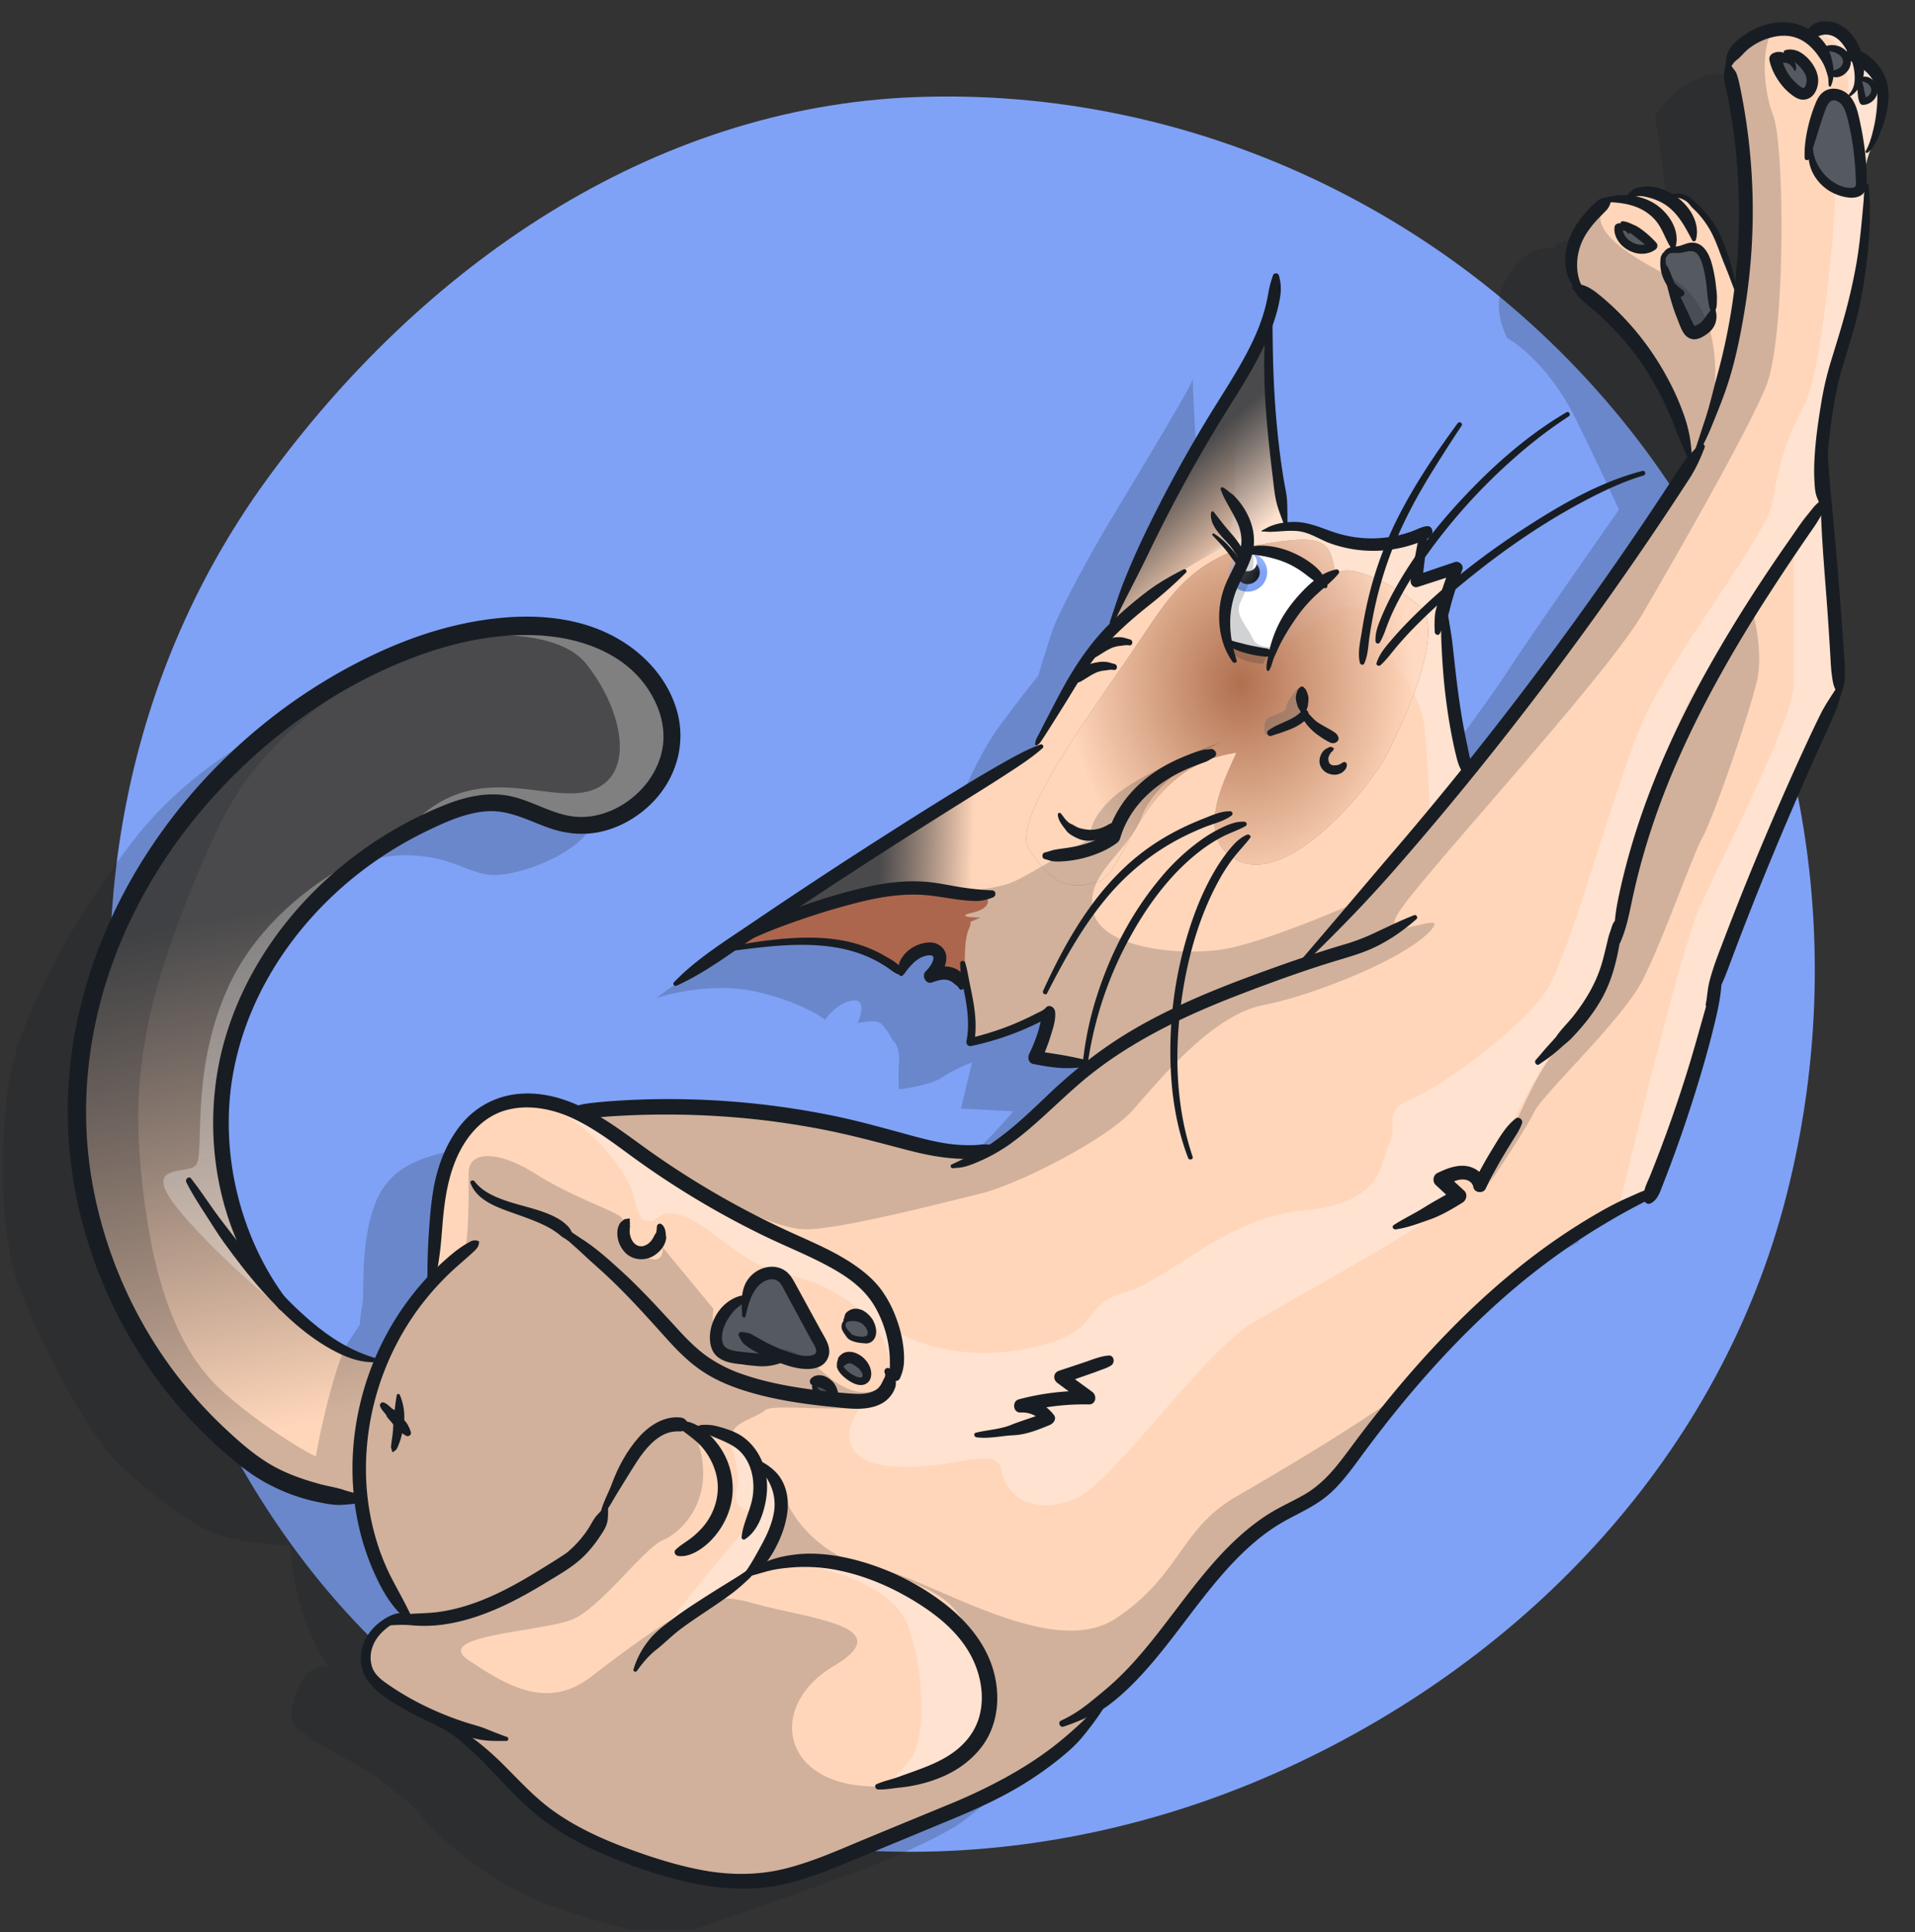 <svg xmlns="http://www.w3.org/2000/svg" width="112" height="113" fill="none"><rect width="100%" height="100%" fill="#333333" stroke="none"/><g clip-path="url(#a)"><path fill="#7FA2F6" fill-rule="evenodd" d="M53.534 5.679c16.124-.61 31.703 6.733 41.725 19.364 9.985 12.585 13.196 29.29 9.228 44.852-3.849 15.094-15.035 26.988-29.204 33.492-13.837 6.351-29.875 6.79-43.421-.157C18.71 96.486 10.82 83.162 7.696 68.729c-3.073-14.202-.65-28.916 7.897-40.672 9.08-12.49 22.5-21.794 37.941-22.378Z" clip-rule="evenodd"/><path fill="#181D23" d="M80.478 42.15c.27 1.438.891 4.675 1.169 6.114 1.716-2.293 5.422-7.301 6.518-8.992 1.097-1.69 4.803-7.013 6.52-9.463a187.986 187.986 0 0 0-2.563-5.373c-1.349-2.733-3.2-4.24-3.957-4.653-.217-.382-.615-1.385-.472-2.338.18-1.191 1.237-2.383 1.911-2.72.54-.27 1.05-.232 1.237-.18.044-.134.292-.418.921-.472.63-.053 1.132.158 1.304.27.202-.03.683-.072.989 0 .382.09 1.326.944 1.91 2.226.468 1.025 1.14 2.57 1.417 3.214.082-.712.26-2.63.315-4.608.053-1.978-.577-6.4-.9-8.362.285-.54 1.2-1.745 2.585-2.248 1.385-.504 1.896-.045 1.979.247.224-.18.867-.48 1.641-.247.773.234 1.191 1.116 1.303 1.528.338.15 1.061.567 1.259 1.035.247.584.202 1.483 0 2.832-.202 1.349-.809 2-.832 3.282-.022 1.281-.157 5.282-.427 6.766-.269 1.483-2.113 7.53-2.27 8.744-.157 1.214.652 3.911.787 5.035.108.9.344 6.444.449 9.104-.502 1.094-1.614 3.498-2.045 4.361-.54 1.08-3.552 8.565-4.316 10.138-.764 1.574-.675 3.327-.877 4.676-.162 1.079-2.555 7.523-3.731 10.61-1.162.57-3.84 1.92-5.26 2.765-1.776 1.056-6.272 5.552-7.778 6.99-1.506 1.44-5.417 6.947-6.744 8.115-1.326 1.17-3.416 1.911-4.518 2.833-1.101.921-5.44 6.631-6.272 7.553-.831.921-1.618 1.708-2.27 2.652-.652.944-1.708 1.821-3.012 2.832-1.304 1.012-4.9 2.541-7.148 3.35-2.248.809-6.699 2.383-8.632 3.057-1.933.674-4.428 0-8.34-1.349-3.911-1.349-7.238-4.585-7.643-5.237-.404-.652-1.596-1.417-2.495-2.181s-3.08-1.708-3.956-2.36c-.877-.652-1.619-.764-.9-2.742.576-1.583 1.56-1.604 1.979-1.417-.195-.172-.742-.917-1.371-2.517-.63-1.6-.922-3.754-.99-4.63a22 22 0 0 1-3.551-.45c-1.888-.405-4.338-2.406-6.294-4.16-1.956-1.752-5.193-8.024-6.16-11.059-.966-3.034-.943-7.845-.449-11.329.495-3.484 3.417-9.126 7.17-14.072 3.755-4.945 9.015-7.193 10.948-8.115 1.933-.921 6.946-1.775 9.89-1.64 2.945.134 4.452 2.157 5.598 3.551 1.146 1.394 1.236 3.08.63 4.878-.608 1.798-3.934 3.057-5.575 3.17-1.641.112-2.473-1.08-5.305-1.147-2.833-.067-5.125 1.708-7.171 3.125-2.046 1.416-5.822 5.462-6.969 8.879-1.146 3.417-1.64 7.553-.651 11.442.989 3.888 4 6.63 5.71 7.777 1.366.917 2.502 1.162 2.899 1.17l.382-.383 2.99-4.563c.015-.233.067-.805.157-1.237.113-.54-.135-3.304.652-5.597.787-2.293 2.54-2.855 4.406-3.304 1.492-.36 3.094.33 3.709.72.554-.106 2.225-.307 4.473-.27 2.81.044 5.328.112 8.452.27 3.125.156 6.969 1.865 9.689 2.18 2.72.314 2.517-1.372 3.798-2.338 1.026-.773 2.346-2.256 2.878-2.9l-3.057-.157.651-2.698c-.36.135-1.213.5-1.753.877-.54.378-1.903.622-2.517.697a9.933 9.933 0 0 1 0-1.574c.053-.791-.218-1.184-.36-1.281-.135-.255-.468-.814-.72-1.012-.251-.198-1.004-.082-1.348 0 .225-.487.48-1.434-.292-1.326-.774.108-1.387.794-1.596 1.124-.495-.375-2.037-1.236-4.249-1.686-2.212-.45-4.698.098-5.665.427l2.563-1.843c2.083-1.364 6.42-4.23 7.103-4.788.684-.557 5.74-3.634 8.183-5.103.352-.839 1.276-2.823 2.158-4.046a77.516 77.516 0 0 1 2.36-3.08c.195-.644.647-2.108.899-2.81.315-.876 1.888-3.888 3.372-6.36 1.421-2.37 4.575-7.565 4.779-8.175 0-.05.004-.068.009-.053.003.008 0 .026-.01.053-.014.602.248 5.68.415 6.51.143.72.569 3.612.764 4.969.12-.008.485-.018.989 0 .63.022 1.304.831 3.484 1.078 1.744.198 2.87-.307 3.215-.584v2.563l2.023-.607-.562 2.652c.015.532.112 1.956.382 3.395Z" opacity=".2"/><path fill="#FFD6BA" d="M84.794 39.272c.27 1.439.892 4.676 1.17 6.115 1.715-2.293 5.421-7.302 6.518-8.992 1.097-1.69 4.803-7.013 6.519-9.464a187.986 187.986 0 0 0-2.563-5.372c-1.349-2.733-3.2-4.241-3.956-4.653-.217-.382-.616-1.385-.472-2.338.18-1.191 1.236-2.383 1.91-2.72.54-.27 1.05-.232 1.237-.18.045-.134.292-.418.922-.472.629-.054 1.131.158 1.303.27.203-.03.684-.072.99 0 .382.09 1.326.944 1.91 2.225.468 1.025 1.139 2.57 1.416 3.215.083-.712.261-2.63.315-4.608.054-1.978-.577-6.4-.899-8.362.285-.54 1.2-1.745 2.585-2.248 1.385-.504 1.896-.045 1.978.247.225-.18.868-.481 1.641-.247.773.233 1.191 1.116 1.304 1.528.337.15 1.061.567 1.259 1.034.247.585.202 1.484 0 2.833-.203 1.348-.81 2-.832 3.281-.023 1.282-.158 5.283-.427 6.767-.27 1.483-2.113 7.53-2.271 8.744-.157 1.214.652 3.911.787 5.035.108.9.345 6.444.45 9.104-.502 1.094-1.614 3.498-2.046 4.361-.539 1.079-3.552 8.564-4.316 10.138-.764 1.574-.674 3.327-.876 4.676-.162 1.078-2.556 7.523-3.732 10.61-1.161.569-3.84 1.92-5.26 2.764-1.776 1.057-6.272 5.553-7.778 6.991-1.506 1.439-5.417 6.946-6.743 8.115-1.327 1.17-3.417 1.91-4.519 2.833-1.101.921-5.44 6.63-6.271 7.553-.832.921-1.619 1.708-2.27 2.652-.652.944-1.709 1.821-3.013 2.832-1.303 1.012-4.9 2.54-7.148 3.35a1314.04 1314.04 0 0 1-8.632 3.057c-1.933.674-4.428 0-8.34-1.349-3.91-1.349-7.238-4.586-7.642-5.238-.405-.651-1.596-1.416-2.495-2.18-.9-.764-3.08-1.708-3.957-2.36-.876-.652-1.618-.764-.899-2.743.576-1.582 1.559-1.603 1.978-1.416-.195-.172-.742-.917-1.37-2.517-.63-1.601-.922-3.754-.99-4.631a22 22 0 0 1-3.552-.45c-1.888-.404-4.338-2.405-6.294-4.158-1.955-1.754-5.192-8.025-6.159-11.06-.966-3.034-.944-7.845-.45-11.33.495-3.483 3.417-9.126 7.171-14.07C15.74 41.497 21 39.25 22.933 38.327c1.933-.921 6.945-1.776 9.89-1.64 2.945.134 4.451 2.157 5.597 3.55 1.147 1.395 1.237 3.08.63 4.879-.607 1.798-3.934 3.057-5.575 3.17-1.64.112-2.473-1.08-5.305-1.147-2.832-.068-5.125 1.708-7.17 3.124-2.046 1.417-5.823 5.463-6.97 8.88-1.146 3.416-1.64 7.553-.651 11.441.989 3.89 4.001 6.632 5.71 7.778 1.366.917 2.502 1.161 2.9 1.169l.381-.382 2.99-4.563c.015-.233.068-.805.157-1.237.113-.54-.134-3.304.652-5.597.787-2.293 2.54-2.855 4.406-3.304 1.493-.36 3.095.33 3.71.719.554-.105 2.225-.306 4.473-.27 2.81.045 5.327.113 8.452.27 3.124.157 6.968 1.866 9.688 2.18 2.72.315 2.518-1.37 3.799-2.337 1.025-.774 2.345-2.256 2.877-2.9l-3.057-.157.652-2.698c-.36.135-1.214.499-1.753.877-.54.377-1.904.622-2.518.697a9.933 9.933 0 0 1 0-1.574c.054-.791-.217-1.184-.36-1.281-.135-.255-.467-.814-.719-1.012-.252-.198-1.004-.082-1.349 0 .225-.487.481-1.434-.292-1.326-.773.108-1.386.794-1.596 1.124-.495-.375-2.037-1.236-4.248-1.686-2.212-.45-4.699.097-5.665.427l2.563-1.843c2.083-1.364 6.42-4.23 7.103-4.788.683-.558 5.74-3.634 8.182-5.103.352-.84 1.277-2.823 2.158-4.046a77.516 77.516 0 0 1 2.36-3.08c.195-.644.648-2.108.9-2.81.314-.876 1.888-3.888 3.371-6.361 1.422-2.369 4.576-7.564 4.779-8.174.001-.05.004-.069.01-.053.002.008-.001.026-.01.053-.015.602.248 5.68.414 6.51.144.72.57 3.612.764 4.968.12-.007.486-.018.99 0 .629.023 1.303.832 3.483 1.08 1.745.197 2.87-.308 3.215-.585v2.562l2.023-.607-.562 2.653c.015.532.112 1.956.382 3.394Z"/><path fill="url(#b)" d="M19.089 78.363c1.366.917 2.502 1.162 2.9 1.17-.255.83-.81 2.818-.99 4.113-.18 1.294.105 3.117.27 3.866a22.002 22.002 0 0 1-3.552-.45c-1.888-.404-4.338-2.405-6.294-4.158-1.955-1.753-5.192-8.025-6.159-11.06-.966-3.034-.944-7.845-.45-11.329.495-3.484 3.417-9.126 7.171-14.072C15.74 41.498 21 39.25 22.933 38.328c1.933-.921 6.945-1.775 9.89-1.64 2.945.134 4.451 2.157 5.597 3.551 1.147 1.394 1.237 3.08.63 4.878-.607 1.798-3.934 3.057-5.575 3.17-1.64.112-2.473-1.08-5.305-1.147-2.832-.067-5.125 1.709-7.17 3.125-2.046 1.416-5.823 5.462-6.97 8.879-1.146 3.417-1.64 7.553-.651 11.441.989 3.89 4.001 6.632 5.71 7.778Z"/><g fill="#fff" opacity=".3"><path fill-rule="evenodd" d="M57.28 101.629c.487.015 1.24-.558.36-2.968-1.102-3.012-2.068-4.63-4.024-5.53-.357-.164-.706-.328-1.043-.486-1.507-.71-2.769-1.303-3.43-1.267-.648.036-2.218.015-2.922 0 1.933.233 6.015 1.295 6.878 3.687 1.079 2.99.967 6.654.225 7.688-.594.827-1.206 1.393-1.439 1.573 1.2-.105 3.957-.791 5.395-2.697Zm16.805-82.332c.001-.05.004-.069.01-.053.002.008-.001.026-.01.053Z" clip-rule="evenodd"/><path d="M34.284 65.168c-.614-.39-2.216-1.08-3.709-.72 2.923 0 6.025 3.777 6.43 5.35.404 1.574.539 1.62 1.078 1.62.54 0 .675-1.62 4.181 1.145 3.507 2.765 3.956 1.282 7.283 3.485 2.662 1.762 2.668 4.09 2.338 5.035.23-.315.688-1.142.688-1.933 0-.317-.14-.841-.37-1.44-.487-1.271-1.381-2.878-2.206-3.55-1.214-.99-5.44-2.248-7.733-3.867-1.834-1.295-6.084-3.956-7.98-5.125Zm10.363 20.86c-.255-.54-.926-1.654-1.573-1.798-.81-.18.404 1.349 0 2.922-.405 1.574 1.888.9.539 2.293-1.079 1.115-3.537 4.211-4.63 5.62 1.603-.757 4.918-2.5 5.35-3.417.539-1.146 1.663-2.338 1.393-3.979-.216-1.313-.81-1.64-1.079-1.64Zm64.402-75.664c.022-1.28.629-1.933.832-3.281.202-1.35.247-2.248 0-2.833-.198-.467-.922-.884-1.259-1.034-.113-.412-.531-1.295-1.304-1.528-.773-.234-1.416.067-1.641.247.652-.052 2.019.23 2.27 1.776.186 1.141.168 1.922.187 2.426.013.35.044.565.173.676.252.216.599 2.458.742 3.551Z"/><path fill-rule="evenodd" d="M51.885 81.083v.18c.03.15-.153.494-1.124.674-1.214.854-2.172 3.552 1.443 3.822 1.516.113 2.828-.11 3.862-.286 1.433-.244 2.335-.397 2.518.555.315 1.641 2.023 2.563 4.27 1.641 1.126-.461 2.994-2.605 4.951-4.853 1.954-2.243 3.998-4.589 5.48-5.465.936-.553 2.137-1.236 3.386-1.947 2.711-1.543 5.655-3.218 6.64-3.987 1.15-.9 1.618-1.454 1.708-1.618-.435-.285-1.205-.855-.81-.855.18 0 .4-.1.63-.204.404-.184.837-.38 1.124-.065.764 0 1.214-.675 2.293-2.698l.404-.764c.913-1.735 1.768-3.358 3.103-4.81 1.16-1.264 1.647-2.864 2.464-5.55.259-.85.55-1.81.907-2.903.371-1.134.705-2.324 1.042-3.524 1.012-3.605 2.049-7.298 4.174-9.828 1.442-1.717 3.176-4.23 4.558-6.343a112.424 112.424 0 0 0 1.903-3.008c-.262-1.195-.561-2.59-.46-3.372.084-.642.639-2.636 1.183-4.592.484-1.742.961-3.454 1.088-4.152.269-1.484.404-5.485.427-6.767-.143-1.093-.49-3.335-.742-3.551-.129-.11-.16-.327-.173-.676-.092.914-.33 2.834-.546 3.194-.216.36-.914.839-1.237 1.034.323-.03.967.188.967 1.303 0 1.394-.764 10.07-1.776 11.96-1.011 1.887-1.551 3.596-1.843 5.619-.152 1.053-1.712 3.398-3.426 5.976-1.578 2.373-3.287 4.942-4.15 6.882-.81 1.825-1.759 4.792-2.687 7.7-1.13 3.537-2.232 6.985-3.022 8.17-1.439 2.158-6.07 5.552-7.868 6.294-1.136.468-1.124.92-1.108 1.494.01.334.02.711-.195 1.158-.103.212-.179.455-.26.713-.382 1.218-.873 2.783-4.73 3.154-2.887.277-5.156 1.737-7.126 3.003-1.222.786-2.328 1.497-3.395 1.807-1.175.341-1.527.81-1.902 1.31-.514.684-1.07 1.426-3.852 1.972-3.849.755-6.787-.465-7.774-1.17.23.599.37 1.123.37 1.44 0 .791-.46 1.618-.689 1.933Zm54.947-51.74.001.002.025.114-.026-.116Z" clip-rule="evenodd"/><path d="M96.618 69.799c1.176-3.088 3.57-9.532 3.732-10.61.202-1.35.112-3.102.876-4.676.764-1.574 3.777-9.059 4.316-10.138.432-.863 1.544-3.267 2.046-4.36-.105-2.66-.342-8.206-.45-9.105-.043-.357-.154-.873-.28-1.45l-.025-.115-.001-.002-.021-.096c-.44.724-1.114 1.801-1.903 3.008v7.76c0 2.09-4.334 10.317-5.593 13.284-1.007 2.374-3.53 12.648-4.667 17.489.782-.401 1.5-.76 1.97-.99ZM85.963 45.387c-.277-1.44-.9-4.676-1.169-6.115a24.59 24.59 0 0 1-.382-3.394l.562-2.653-2.023.607V31.27c-.345.277-1.47.782-3.215.584-2.18-.247-2.854-1.056-3.484-1.079a11.947 11.947 0 0 0-.989 0c-.195-1.356-.62-4.248-.764-4.967-.166-.832-.429-5.909-.414-6.511-.061.184-.391.785-.861 1.6-.377 1.81-1.103 5.724-.996 6.911.108 1.187-.194 2.982-.36 3.732l-1.693 1.098c.892-.463 1.96-.844 2.93-.784 2.158.135 3.327.9 3.889 1.371.562.473.674.675-.202 1.394-.877.72-2.473 2.765-2.293 3.237.18.472 3.214-2.742 4.765-2.36 1.551.382 2.069 1.866 2.09 2.72.023.854 1.8 2.045 2.002 4.675.161 2.104.247 4.084.27 4.81l2.337-2.314ZM28.17 47.14c2.832.067 3.664 1.259 5.305 1.146 1.641-.112 4.968-1.37 5.575-3.17.607-1.797.517-3.483-.63-4.877-1.146-1.394-2.652-3.417-5.597-3.552-1.911-.087-4.694.242-6.94.736 2.104-.403 6.729-.686 8.401 1.4 2.09 2.607 2.945 6.429.382 7.373-2.562.944-6.805-1.978-10.64 2.09 1.256-.686 2.622-1.182 4.144-1.146Zm-9.081 31.223c-1.709-1.146-4.721-3.889-5.71-7.778-.99-3.888-.495-8.025.652-11.441 1.146-3.417 4.923-7.463 6.968-8.88-1.753.757-5.732 3.296-7.62 7.396-2.36 5.125-1.326 9.98-1.956 10.52-.63.54-3.394-.225-.719 2.877 2.675 3.102 7.148 6.789 8.385 7.306Z"/></g><g opacity=".7"><path fill="#664F46" d="M66.136 38.239c1.943-2.84 2.967-4.923 6.361-6.16 5.215-1.034 5.246-.51 5.62 1.596.478-1.03 3.892.733 4.968 1.844 1.344 1.389-.649 5.997-1.993 8.64-.954 1.878-5.745 7.727-8.775 6.128-2.427-1.281-.814-4.45 0-6.271-5.642.787-6.467 6.992-8.047 7.53-2.106.717-3.06-.32-4.091-1.888-1.03-1.568 3.044-7.163 5.957-11.42Z"/><path fill="url(#c)" d="M66.136 38.239c1.943-2.84 2.967-4.923 6.361-6.16 5.215-1.034 5.246-.51 5.62 1.596.478-1.03 3.892.733 4.968 1.844 1.344 1.389-.649 5.997-1.993 8.64-.954 1.878-5.745 7.727-8.775 6.128-2.427-1.281-.814-4.45 0-6.271-5.642.787-6.467 6.992-8.047 7.53-2.106.717-3.06-.32-4.091-1.888-1.03-1.568 3.044-7.163 5.957-11.42Z"/></g><path fill="url(#d)" d="M74.499 25.808c.144.719.57 3.611.764 4.968-1.2-.035-2.518.494-5.08 1.978-2.05 1.187-4.286 3.087-5.148 3.889.195-.645.648-2.109.9-2.81.314-.877 1.888-3.89 3.371-6.362 1.421-2.369 4.576-7.564 4.779-8.174.001-.05.004-.068.01-.053.002.008-.001.026-.01.053-.015.602.248 5.68.414 6.51Z"/><path fill="url(#e)" d="M52.334 48.87c.683-.557 5.74-3.633 8.182-5.102a442.022 442.022 0 0 1-2.293 5.44c-.611 1.403-.554 2.563-.45 2.967-.854-.165-3.088-.467-5.192-.36-2.104.108-5.777 1.274-7.35 1.844 2.083-1.364 6.42-4.23 7.103-4.788Z"/><path fill="#D17857" fill-rule="evenodd" d="M47.051 53.187c-1.87.683-3.701 1.828-4.383 2.315.967-.33 3.453-.877 5.665-.427s3.754 1.311 4.248 1.686c.21-.33.823-1.016 1.596-1.124.773-.108.517.84.292 1.326.345-.082 1.097-.198 1.35 0 .25.198.584.757.718 1.012-.105-.9-.224-2.891.135-3.664.102-.218.113-.339.066-.393l.609-.26c-.562 0-1.439-.058-.45-.291.99-.234.952-.697.81-.9a32.157 32.157 0 0 0-4.092-.517c-2.09-.112-4.226.383-6.564 1.237Z" clip-rule="evenodd"/><path fill="#555A60" d="M98.507 14.478c.521-.072.682-.12.697-.135.809 0 .899 2.473.989 3.44.09.966-.337 1.775-.99 1.888-.651.112-.696-1.484-.988-2.36-.293-.877-1.08-1.552-1.012-2.248.067-.697.652-.495 1.304-.585Zm-3.552-1.281c.45.135 1.461.966 1.776 1.146-.472.315-1.191.292-1.641-.18-.45-.472-.584-1.101-.135-.966Zm12.341-7.71c-.719 0-1.191 2.135-1.574 3.192 0 .831.742 1.596 1.776 2.337 1.034.742 1.057.36 1.237-.314.179-.675.135-2.023-.18-3.26-.315-1.236-.54-1.955-1.259-1.955Zm-1.821-1.821c.652.742.675.674.247 1.82-.561 0-.449 0-1.011-.584-.562-.584-.674-1.394-.472-1.416.202-.023.584-.562 1.236.18Zm2.428.27c-.054.36-.547.404-.787.382 0-.666-.389-1.237-.584-1.439.195-.052.688-.103 1.101.112.517.27.337.495.27.945Zm1.708 1.281c.054-.396-.472-.555-.741-.585v1.282c.224-.068.687-.302.741-.697ZM44.67 74.541c-.877.203-1.012 1.214-1.056 1.35a2.73 2.73 0 0 0-1.102.606c-.517.472-.742 1.484-.697 2.338.045.854 1.057.517 1.91.517.855 0 1.934-.067 2.518.157.585.225 1.642.09 1.731-.382.09-.472-.966-1.978-1.596-3.102-.629-1.124-.831-1.686-1.708-1.484Zm4.63 2.788c.495-.832 2.001-.023 1.777.54-.225.561-1.956.651-1.776-.54Zm-.18 2.361c.338-.743 2.046.314 1.597.876-.45.562-1.776-.315-1.596-.877Zm-.359 1.887c.27.045-.787-1.011-1.146-1.011-.288 0-.03.54.135.81.247.051.795.165 1.011.201Z"/><path fill="#fff" d="M75.577 35.81c-.737 1.026-1.086 2.046-1.169 2.428l-2.427-.606a3.981 3.981 0 0 1-.337-.855c-.113-.45-.158-1.303.337-2.652.395-1.08.749-1.709.876-1.888.293-.083 1.151-.149 2.248.247 1.097.395 1.91 1.109 2.18 1.416-.262.21-.97.886-1.708 1.91Z"/><mask id="f" width="7" height="7" x="71" y="32" maskUnits="userSpaceOnUse" style="mask-type:alpha"><path fill="#fff" d="M75.577 35.81c-.737 1.026-1.086 2.046-1.169 2.428l-2.427-.607a3.983 3.983 0 0 1-.337-.854c-.113-.45-.158-1.304.337-2.652.395-1.08.749-1.709.876-1.889.293-.082 1.151-.148 2.248.248 1.097.395 1.91 1.109 2.18 1.416-.262.21-.97.886-1.708 1.91Z"/></mask><g mask="url(#f)"><ellipse cx="72.975" cy="33.461" fill="#7FA2F6" rx="1.144" ry="1.137" transform="rotate(-78.514 72.975 33.46)"/><ellipse cx="72.976" cy="33.461" fill="#181D23" rx=".701" ry=".702" transform="rotate(-78.514 72.976 33.46)"/><ellipse cx="72.986" cy="32.877" fill="#fff" rx=".528" ry=".529" transform="rotate(-78.514 72.986 32.877)"/></g><path fill="#555A60" d="m75.96 40.194.337 1.506-2.293 1.281c-.09-.292-.148-.917.337-1.078.486-.162.757-.323.832-.383.023-.112.104-.4.248-.652.143-.251.42-.554.539-.674Z" opacity=".3"/><g fill="#181D23" opacity=".2"><path fill-rule="evenodd" d="M63.574 62.11c.787-.426 2.805-1.51 4.586-2.427 1.78-.917 5.957-2.6 7.823-3.327l3.057-3.462c-1.649.727-5.44 2.266-7.418 2.608-2.473.427-7.194 0-7.688-2.203-.3-1.332.495-2.286 1.364-3.33.567-.681 1.167-1.401 1.513-2.29.701-1.798 3.32-3.596 4.54-4.27-1.543.569-4.967 2.023-6.316 3.281-.962.898-1.14 1.505-1.267 1.935-.095.323-.161.546-.508.718-.37.182-.972.534-1.623.915-.776.455-1.622.95-2.221 1.243-.882.431-2.6.6-3.35.63-1.244-.06-4.208-.09-6.114.269-1.906.36-4.56 1.434-5.65 1.927l-1.633 1.175c.967-.33 3.453-.877 5.665-.427 2.211.45 3.753 1.311 4.248 1.686.21-.33.823-1.016 1.596-1.124.773-.108.517.84.292 1.326.345-.082 1.097-.198 1.349 0s.584.757.72 1.012c.142.097.413.49.359 1.281a9.933 9.933 0 0 0 0 1.574c.614-.075 1.978-.32 2.518-.697.54-.378 1.393-.742 1.753-.877l-.652 2.697 3.057.158Zm10.52-42.866c.003.008 0 .026-.01.053.002-.05.005-.069.01-.053Z" clip-rule="evenodd"/><path d="M73.24 32.169c-.3.255-.971 1.088-1.259 2.383-.36 1.618-.36 2.832 0 3.507.288.539 1.379.734 1.889.764l.539-.99c-.3.038-.953-.017-1.169-.539-.27-.652-1.034-1.304-.72-2.023.315-.72 1.035-1.99.72-3.102Z"/><path fill-rule="evenodd" d="m22.37 79.15 2.99-4.563c.382-.188 1.241-.652 1.619-1.012.435-.415.43-3.05.426-4.585l-.001-.36c0-1.439 1.867-1.282 3.89 0 1.31.829 2.62 1.404 3.6 1.835.534.234.97.426 1.256.592.35.205.389.498.433.835.058.442.126.96.916 1.458 1.115.703 1.303.023 1.258-.404l2.968 3.596c-.105.703-.063 2.285.944 2.99.822.575 1.267.236 1.667-.068.212-.162.412-.314.648-.314.156 0 .275-.055.398-.11.413-.19.872-.399 2.952 1.369 2.157 1.834 3.476.764 3.866 0 .21.42.27 1.357-1.169 1.753-.948.26-2.525.215-3.868.177-1.204-.035-2.22-.064-2.426.138-.13.127-.407.259-.709.402-.708.337-1.553.739-.954 1.306-.615-.097-1.87-.347-1.979-.572-.087-.184-.816-.275-1.367-.31.511.115 1.195.664 1.367 2.276.27 2.517-1.303 4.068-2.337 4.496-.473.194-1.254 1.008-2.117 1.907-1.029 1.07-2.174 2.263-3.054 2.678-.55.26-1.699.452-2.888.65-2.307.385-4.765.795-3.295 1.778 2.227 1.489 4.61 2.945 7.173.967 2.562-1.979 4.136-3.035 4.81-3.395a2.92 2.92 0 0 0 .404-.287c.663-.523 1.705-1.345 4.272-.612.627.18 1.349.34 2.07.5 2.902.642 5.809 1.286 2.605 3.187-4.001 2.374-3.057 7.328 3.057 7.013 1.274.022 4.029-.315 4.856-1.843.54-.425 1.501-1.827 1.034-4.041-.585-2.769-1.413-4.434-2.878-5.31-1.171-.702-3.005-1.372-3.776-1.619.986.155 2.373.755 3.93 1.43 3.416 1.478 7.652 3.311 10.277 1.582 1.924-1.268 2.856-2.581 3.736-3.82.867-1.22 1.682-2.368 3.344-3.328 3.35-1.933 7.204-4.272 9.526-5.957-.514.637-1.07 1.349-1.624 2.058-1.36 1.737-2.707 3.46-3.383 4.056-.717.632-1.658 1.14-2.544 1.617-.754.407-1.469.792-1.975 1.216-.724.606-2.848 3.282-4.454 5.306-.837 1.054-1.532 1.93-1.817 2.246-.184.204-.365.4-.544.594-.629.683-1.219 1.323-1.727 2.059-.651.944-1.708 1.821-3.012 2.832-1.303 1.012-4.9 2.54-7.148 3.35a1314.04 1314.04 0 0 1-8.632 3.057c-1.933.674-4.428 0-8.34-1.349-3.91-1.349-7.238-4.586-7.642-5.238-.278-.447-.927-.948-1.598-1.466a24.09 24.09 0 0 1-.897-.714c-.5-.424-1.393-.903-2.239-1.358-.679-.364-1.327-.712-1.718-1.002a8.96 8.96 0 0 0-.347-.242c-.704-.475-1.173-.791-.552-2.5.576-1.583 1.559-1.604 1.978-1.417-.195-.172-.742-.917-1.37-2.517-.63-1.601-.922-3.754-.99-4.631a22 22 0 0 1-3.552-.45c-1.888-.404-4.338-2.405-6.294-4.158-1.955-1.754-5.192-8.025-6.159-11.06-.966-3.034-.944-7.845-.45-11.33.495-3.483 3.417-9.126 7.171-14.07 3.513-4.628 8.344-6.894 10.535-7.921l.413-.195c.855-.408 2.315-.803 3.931-1.104-3.378.848-10.945 4.305-14.182 11.355-4.046 8.811-4.923 13.8-4.496 19.174.585 7.35 2.338 11.33 4.766 13.555 1.942 1.78 4.735 3.529 5.53 3.866.137-1.009.945-4.67 1.644-6.211.884.43 1.571.563 1.862.569l.383-.382Zm23.583 8.52c.36 1.456-.95 3.259-1.65 3.978.669-.135 2.412-.369 4.03-.225 1.619.144 2.473.21 2.698.225-2.7-.424-4.572-2.602-5.078-3.979Z" clip-rule="evenodd"/><path d="M93.92 11.848c-.674.337-1.73 1.529-1.91 2.72-.144.953.255 1.956.472 2.338.757.412 2.608 1.92 3.956 4.653a189.31 189.31 0 0 1 2.563 5.372c.304-.435.789-2.067 1.281-3.976 0-.856.562-5.127-2.9-6.926-3.461-1.798-4.36-3.012-3.461-4.18Z"/><path fill-rule="evenodd" d="m85.963 45.387-6.923 7.508-3.058 3.461c-1.865.727-6.042 2.41-7.822 3.327-1.78.917-3.8 2-4.586 2.428-.532.644-1.852 2.126-2.877 2.9-.404.304-.66.68-.908 1.043-.536.787-1.029 1.51-2.891 1.294-1.205-.14-2.63-.552-4.117-.983-1.868-.54-3.831-1.11-5.571-1.197a232.83 232.83 0 0 0-8.453-.27c-2.247-.036-3.918.165-4.473.27 1.581 1.214 5.013 3.74 6.092 4.136.394.144.965.426 1.625.751 1.6.788 3.73 1.837 5.162 1.837 1.75 0 6.573-1.195 9.17-1.838.407-.101.76-.188 1.037-.255 2.046-.495 7.31-3.103 8.902-4.9l.427-.487c1.67-1.912 4.45-5.092 7.17-5.628 2.968-.584 8.138-2.653 9.711-4.271.7-.72.134-.586-.578-.417-.886.211-1.998.475-1.158-.797.606-.92 2.667-3.306 5.059-6.074 3.573-4.136 7.883-9.125 9.176-11.347 2.158-3.709 6.024-10.453 7.193-13.24 1.169-2.787 1.124-14.117.427-15.915-.697-1.798-.653-4.529.179-5.097-.058.019-.118.04-.179.062-1.385.503-2.3 1.708-2.585 2.248.322 1.963.953 6.384.899 8.362a59.116 59.116 0 0 1-.315 4.608 162.756 162.756 0 0 1-1.416 6.049c-.492 1.91-.977 3.541-1.281 3.976-1.716 2.45-5.422 7.774-6.52 9.464-1.096 1.69-4.802 6.699-6.518 8.992Z" clip-rule="evenodd"/><path d="M102.373 35.271c.269.854.728 2.94.404 4.45-.404 1.89-2.607 8.195-3.192 9.222-.584 1.027-2.293 5.975-3.506 8.357-1.214 2.383-5.845 6.667-6.34 7.71-.395.835-1.903 3.12-2.607 4.16.764-1.904 2.527-6.012 3.462-7.217 1.169-1.506 3.416-4.563 3.821-6.451.405-1.888 1.933-8.722 3.102-11.127.935-1.924 3.627-6.871 4.856-9.104Z"/></g><path fill="#181D23" d="M72.323 38.608c-.218-.7-.37-1.391-.374-2.125a5.112 5.112 0 0 1 .399-2.061c.275-.646.685-1.286.88-1.989.197-.703.127-1.413-.148-2.079a4.06 4.06 0 0 0-.65-1.077c-.124-.147-.259-.31-.417-.417-.158-.108-.304-.257-.482-.354-.07-.038-.165.025-.138.107.099.313.266.62.424.905.175.318.358.63.515.957.3.625.36 1.282.14 1.944-.22.661-.612 1.257-.856 1.911a5.1 5.1 0 0 0-.3 2.119c.055.794.3 1.618.778 2.26.08.106.277.05.232-.097l-.003-.004Z"/><path fill="#181D23" d="M72.907 32.367c.412.084.829.113 1.24.208.413.095.816.214 1.2.394.385.18.721.392 1.045.647.171.135.349.26.52.39.17.132.332.274.528.378.107.056.215-.036.193-.147-.085-.44-.419-.865-.76-1.148a5.251 5.251 0 0 0-1.2-.74 4.87 4.87 0 0 0-1.37-.403c-.473-.06-.96-.063-1.394.104-.137.052-.175.28 0 .317h-.002Zm-1.14 5.288c.306.324.793.457 1.21.569.248.066.507.115.763.147.1.013.205.029.305.03.119.002.186-.04.288-.079.103-.037.155-.203.034-.262-.075-.038-.154-.1-.234-.124-.095-.027-.2-.034-.298-.052-.237-.044-.473-.09-.71-.139-.238-.048-.457-.115-.686-.17a3.424 3.424 0 0 1-.532-.164c-.142-.06-.232.147-.142.242l.002.002Z"/><path fill="#181D23" d="M74.227 39.204c.155-.245.19-.545.311-.808.12-.262.241-.536.374-.796.272-.527.594-1.03.933-1.516a8.17 8.17 0 0 1 1.16-1.32c.218-.202.443-.394.664-.592.221-.198.435-.401.613-.622.094-.117.007-.274-.144-.247a2.662 2.662 0 0 0-.867.353 4.9 4.9 0 0 0-.77.602 9.06 9.06 0 0 0-1.242 1.443 6.706 6.706 0 0 0-.838 1.69 6.314 6.314 0 0 0-.239.926c-.05.286-.146.58-.094.867.013.068.107.068.139.018v.002Zm-1.624-5.561c.275-.214.29-.622.243-.94-.058-.383-.248-.74-.473-1.05-.225-.311-.482-.58-.723-.873-.241-.293-.446-.572-.674-.85-.054-.065-.139-.004-.148.06-.09.695.529 1.281.957 1.753.243.267.44.546.61.866.169.32.17.67.2 1.03 0 .004.005.006.008.004Z"/><path fill="#181D23" d="M72.643 33.22c-.038-.1-.087-.2-.112-.305-.025-.104-.08-.203-.133-.302-.106-.198-.255-.37-.4-.541a4.256 4.256 0 0 0-.999-.867c-.066-.04-.133.05-.08.106.29.307.58.615.844.948.128.161.238.338.369.496.065.08.124.17.2.24.084.078.152.168.219.262.03.043.113.02.092-.04v.004ZM60.621 43.597c.182-.077.273-.255.38-.416.138-.206.271-.417.404-.627.259-.408.514-.818.771-1.227.497-.787.959-1.6 1.493-2.364.966-1.385 2.255-2.549 3.572-3.592a25.05 25.05 0 0 0 2.118-1.88c.099-.1-.027-.25-.146-.19-.762.39-1.521.82-2.2 1.346a23.567 23.567 0 0 0-1.965 1.683c-1.307 1.259-2.278 2.748-3.121 4.345-.26.492-.515.987-.772 1.482-.122.233-.24.469-.36.704-.106.21-.276.454-.246.696.005.038.036.054.07.04h.002Z"/><path fill="#181D23" d="M65.124 36.463c.656-1.385 1.388-2.732 2.052-4.113a90.338 90.338 0 0 1 2.084-4.071 84.201 84.201 0 0 1 2.32-3.992c.746-1.203 1.525-2.39 2.158-3.658.354-.71.667-1.446.89-2.208.106-.362.194-.732.248-1.104a2.73 2.73 0 0 0-.079-1.205c-.05-.178-.293-.166-.349 0-.11.325-.203.634-.26.974-.058.34-.127.668-.216.997-.18.656-.428 1.29-.721 1.904-.607 1.275-1.373 2.465-2.119 3.661a78.856 78.856 0 0 0-4.37 7.978 45.25 45.25 0 0 0-1.002 2.307c-.316.777-.571 1.626-.852 2.442-.043.126.158.212.216.092v-.004Z"/><path fill="#181D23" d="M74.148 17.503a35 35 0 0 0-.184 5.158c.07 1.726.254 3.437.463 5.149.057.474.1.96.196 1.43.095.469.3.95.467 1.418.04.11.214.099.21-.029-.008-.437 0-.866-.023-1.303-.023-.437-.124-.84-.194-1.254a43.731 43.731 0 0 1-.342-2.555c-.18-1.687-.27-3.38-.298-5.075-.016-.98-.029-1.96 0-2.94.005-.194-.275-.185-.295 0v.002Z"/><path fill="#181D23" d="M73.819 31.084c.163-.01.329.024.492.018.18-.007.362-.016.54-.029.36-.025.723-.05 1.083-.009.683.078 1.251.49 1.884.718a7.464 7.464 0 0 0 4.874.043c.323-.11.771-.228 1.003-.496.17-.196.072-.58-.23-.558-.302.022-.608.204-.9.308a6.954 6.954 0 0 1-4.635.016c-.605-.208-1.24-.487-1.914-.556a4.068 4.068 0 0 0-1.143.063 3.275 3.275 0 0 0-.565.168c-.184.07-.333.18-.507.253-.029.013-.015.061.016.06l.002.001Z"/><path fill="#181D23" d="M83.127 31.052c-.027.088-.088.147-.11.245-.03.129-.052.26-.083.39-.059.244-.102.49-.149.739-.093.494-.2.985-.282 1.482-.04.237.149.503.417.417.786-.254 1.572-.51 2.358-.766l-.44-.439a24.248 24.248 0 0 0-.665 1.89c-.091.31-.219.64-.248.964a6.342 6.342 0 0 0-.01.996c.008.146.217.229.294.08.153-.294.29-.583.418-.887.127-.304.185-.64.275-.953.185-.64.388-1.279.626-1.901.095-.252-.195-.522-.44-.439-.783.264-1.566.53-2.348.8l.417.417c.076-.512.128-1.026.191-1.54.03-.249.07-.499.088-.749.01-.117.02-.233.032-.352.008-.065.026-.142.017-.207-.007-.05-.036-.092-.036-.146.002-.189-.27-.22-.324-.043l.002.002Z"/><path fill="#181D23" d="M84.423 35.398c-.005.054-.046.098-.064.146-.03.08-.036.157-.043.241a5.492 5.492 0 0 0-.022.545c.002.347-.014.696 0 1.043.025.653.061 1.304.113 1.955.103 1.293.28 2.59.532 3.862.076.378.159.754.254 1.126.095.372.227.786.532 1.02.062.047.186.014.216-.058.128-.3.085-.69.018-1.003-.074-.342-.144-.683-.216-1.025a35.09 35.09 0 0 1-.345-1.93c-.189-1.244-.316-2.501-.459-3.753-.043-.381-.11-.759-.174-1.136-.032-.19-.058-.38-.104-.565-.024-.09-.04-.19-.08-.275-.03-.067-.102-.126-.12-.196-.005-.022-.036-.016-.038.005v-.002ZM70.78 43.81c.057-.012-.031.003-.049.005-.05.007-.108.021-.16.023.065-.004-.038-.007-.058-.007-.068.002-.13.02-.197.036a5.35 5.35 0 0 0-.547.174c-.453.166-.901.356-1.33.576-1.044.534-1.97 1.267-2.675 2.21a6.628 6.628 0 0 0-1.016 2.043l.178-.232c-.444.329-.942.56-1.47.719a7.33 7.33 0 0 1-1.096.234c-.21.03-.42.06-.63.095-.226.036-.406.122-.618.167-.193.042-.194.35 0 .39.162.035.307.107.473.124.144.017.291.019.435.013a6.608 6.608 0 0 0 2.226-.489 4.86 4.86 0 0 0 1.007-.543c.11-.08.195-.148.243-.279.045-.122.08-.248.124-.37.081-.221.178-.437.286-.646.736-1.41 2.01-2.393 3.437-3.043.286-.13.575-.235.897-.357.146-.056.313-.105.448-.184.099-.06.192-.124.298-.174.293-.142.072-.543-.208-.493l.002.007Z"/><path fill="#181D23" d="M65.227 48.019c-.153.137-.247.106-.407.205-.131.08-.259.14-.403.192-.275.1-.59.139-.881.094a2.429 2.429 0 0 1-.45-.1c-.143-.053-.255-.134-.384-.199-.083-.04-.133-.052-.205-.113a1.7 1.7 0 0 1-.173-.169c-.104-.115-.183-.255-.293-.367-.058-.06-.162-.014-.162.067.004.361.302.687.502.958.108.148.307.265.467.35.184.096.367.179.572.21a2.12 2.12 0 0 0 1.212-.186c.18-.082.36-.21.504-.345.037-.036.079-.074.102-.12.01-.019.069-.164.034-.09.04-.088.078-.18.124-.267.056-.102-.073-.2-.158-.122l-.001.002Zm9.117-4.981c.183-.067.385-.12.584-.191.22-.08.443-.153.657-.25a3.09 3.09 0 0 0 .555-.313c.088-.065.175-.131.243-.217a.668.668 0 0 0 .115-.196.328.328 0 0 0 .024-.105c0-.02 0-.11-.002-.06.009-.147-.157-.211-.27-.156.034-.016-.108.045-.067.022l-.048.03c-.05.033-.094.073-.14.11a.62.62 0 0 0-.06.049l-.048.043-.018.014a3.471 3.471 0 0 1-.592.333l-.563.255c-.189.085-.35.18-.51.294-.076.052-.115.142-.076.231.034.08.131.14.22.108l-.004-.001Z"/><path fill="#181D23" d="M76.385 41.703c0-.023.003-.048.002-.072.003-.027.001-.032-.002-.016a.256.256 0 0 0 .014-.034c.015-.045.016-.092.03-.137l-.105.137c.108-.05.117-.153.145-.25l-.073.126c.079-.063.097-.16.104-.254l.01-.13v.039l.013-.094c.002-.021.002-.045.002-.066 0-.058.006-.114-.002-.173a1.398 1.398 0 0 0-.077-.282c-.041-.123-.099-.234-.214-.299l.065.065c-.01-.014-.016-.029-.025-.041a.153.153 0 0 0-.261 0 .292.292 0 0 0-.025.04l.064-.064a.477.477 0 0 0-.204.299c-.028.102-.065.226-.06.332.004.069.02.139.032.205l.01.053c.003.023.01.046.023.068a.66.66 0 0 1 .01.025l.006.034.016.063c.027.095.074.182.166.228l-.103-.102c.049.092.083.18.2.205l-.137-.104.018.038c.013.03.023.059.041.088l.03.035c-.013-.021-.015-.017-.004.01.003.023.014.046.021.068.045.147.264.119.27-.036v-.004Z"/><path fill="#181D23" d="M76.133 41.725c.016.05.033.102.052.15.02.05.03.094.045.147.033.097.08.194.14.276.126.17.274.322.43.466.157.144.344.272.526.392.088.058.174.114.266.164.126.068.255.153.404.142.162-.013.355-.176.275-.361a.522.522 0 0 0-.185-.247 3.741 3.741 0 0 0-.372-.232 13.118 13.118 0 0 1-.633-.368l-.052-.035a.447.447 0 0 1-.03-.021c.019.014.02.016.005.003a2.207 2.207 0 0 1-.205-.187c-.065-.066-.128-.133-.191-.2a.884.884 0 0 1-.157-.224c-.09-.178-.379-.054-.32.135h.002Zm-10.932-2.888c-.16-.045-.323-.1-.489-.126a1.791 1.791 0 0 0-.536.023c-.352.054-.67.171-.982.344-.174.095-.404.24-.482.428a.306.306 0 0 0 .062.327c.13.13.32.09.463.007.306-.176.583-.383.91-.52a1.71 1.71 0 0 1 .428-.105c.103-.011.206-.024.308-.04.092-.014.18-.004.272.005.2.024.23-.291.046-.343Zm.899-1.439c-.16-.045-.323-.1-.489-.126a1.788 1.788 0 0 0-.536.024c-.352.054-.67.17-.981.343-.175.095-.405.241-.482.428a.305.305 0 0 0 .06.327c.132.13.32.09.465.008.305-.177.582-.383.91-.52.113-.047.287-.092.428-.106.102-.011.205-.024.307-.04.092-.014.18-.003.272.006.2.023.23-.292.046-.344Zm11.875 6.342h-.05l.039.017-.029-.036c-.032-.04-.099-.052-.146-.038a.87.87 0 0 0-.142.058c-.01.005-.066.043-.023.018-.032.02-.067.025-.097.047a.776.776 0 0 0-.225.246c-.111.194-.17.44-.102.66a.81.81 0 0 0 .435.502c.21.093.456.13.672.05a.896.896 0 0 0 .175-.08c.054-.033.104-.084.147-.127a.451.451 0 0 0 .142-.349c-.009-.106-.118-.185-.22-.126-.058.035-.116.072-.177.106a.496.496 0 0 0-.052.031c-.033.018.055-.016 0-.004l-.114.03c-.01.001-.046.014-.055.01-.002 0 .077-.007.034-.005l-.025.001c-.03.002-.058.008-.085.011.09-.01.05-.005.029-.005-.022 0-.041.003-.063.003l-.056-.001c-.009 0-.016 0-.025-.002-.041-.004.036.003.036.005-.007.01-.103-.023-.115-.029-.005-.001-.027-.005-.029-.01 0-.002.069.032.03.012a.507.507 0 0 1-.042-.023l-.047-.029c-.029-.018.056.049.021.016l-.027-.025c-.012-.01-.023-.023-.034-.036-.028-.03.02.027.018.025-.007-.005-.012-.018-.018-.027a.463.463 0 0 1-.028-.05c-.002-.005-.011-.018-.011-.023 0 .014.025.066.009.018a.98.98 0 0 1-.025-.105c-.006-.027-.008-.086-.002.002 0-.022-.004-.043-.006-.063l-.005-.034c-.007-.049-.005-.045 0 .009.002-.005 0-.018 0-.025l.002-.033c0-.03-.011.056-.004.027.01-.04.016-.079.029-.118a.075.075 0 0 1 .009-.024c.009-.027.023-.028-.004.006.013-.016.02-.04.03-.058a.948.948 0 0 1 .06-.111.226.226 0 0 0 .022-.044c.03-.071-.047.05-.01.017.017-.015.033-.033.051-.047.018-.014-.021.014-.002 0 .011-.007.022-.014.03-.022.062-.043.078-.09.082-.163l-.04.052c.017-.005.033-.013.049-.016.05-.017.04-.09-.013-.092l-.003.002Zm-17.117-.204c-.78.284-1.5.683-2.22 1.091-.72.407-1.432.828-2.137 1.257a264.559 264.559 0 0 0-4.244 2.65 337.94 337.94 0 0 0-8.362 5.495c-1.543 1.046-3.174 2.06-4.476 3.411-.106.112.027.26.156.202 1.52-.684 2.876-1.687 4.246-2.622a328.72 328.72 0 0 1 4.118-2.764 395.95 395.95 0 0 1 8.424-5.402c.787-.493 1.577-.98 2.355-1.487.779-.508 1.568-1 2.264-1.62.092-.084-.003-.254-.122-.213l-.002.002Z"/><path fill="#181D23" d="M40.841 56.545c.241.038.385-.11.587-.221.266-.148.523-.315.784-.472a20.09 20.09 0 0 1 1.483-.812c1.016-.502 2.094-.9 3.164-1.268a41.144 41.144 0 0 1 3.29-.984c1.229-.311 2.493-.529 3.764-.457.707.04 1.403.182 2.103.275.332.045.667.074 1.001.085.363.01.718-.072 1.054-.209.214-.088.194-.399-.056-.413a17.213 17.213 0 0 1-1.9-.195c-.626-.106-1.261-.242-1.903-.3-1.304-.117-2.624.076-3.89.385-2.266.556-4.508 1.311-6.562 2.428-.565.306-1.122.62-1.658.973a8.77 8.77 0 0 0-.79.566c-.195.164-.458.331-.485.597 0 .007.007.018.014.018v.004Z"/><path fill="#181D23" d="M43.005 55.584c2.688-.345 5.753-.724 8.249.61.237.128.467.268.69.42.237.16.442.355.736.404.091.014.21-.062.169-.17-.178-.462-.756-.746-1.167-.981a7.302 7.302 0 0 0-1.482-.64c-1.29-.396-2.669-.443-4.005-.356a23.94 23.94 0 0 0-3.224.444c-.15.03-.12.29.036.27h-.002Zm20.544 7.143a21.652 21.652 0 0 1 2.366-7.596c1.067-2.014 2.451-3.96 4.271-5.36a8.5 8.5 0 0 1 1.358-.864c.428-.215.883-.361 1.304-.597.124-.07.06-.248-.069-.255-.464-.025-.866.135-1.28.329a8.112 8.112 0 0 0-1.248.734 12.68 12.68 0 0 0-2.388 2.24c-1.662 1.986-2.88 4.329-3.678 6.785a19.453 19.453 0 0 0-.908 4.584c-.013.178.254.171.273 0h-.001Z"/><path fill="#181D23" d="M69.751 67.64c-.915-2.694-1.054-5.63-.737-8.443.291-2.591.95-5.233 2.183-7.544a10.49 10.49 0 0 1 .94-1.481c.311-.403.67-.761.975-1.168.094-.122-.08-.235-.187-.187-.437.193-.743.518-1.04.885-.336.416-.634.86-.9 1.324-.62 1.075-1.092 2.239-1.462 3.422a23.522 23.522 0 0 0-1.024 8.563c.11 1.606.412 3.198.988 4.705.06.162.322.097.264-.072v-.004Zm-8.506-9.561c1.009-1.971 2.095-3.946 3.532-5.64a14.03 14.03 0 0 1 4.231-3.406c.468-.243.948-.462 1.437-.658.523-.21 1.117-.338 1.576-.674.105-.078.075-.252-.069-.256-.518-.014-1.003.207-1.478.394-.475.187-.91.374-1.352.59-.833.406-1.626.89-2.362 1.457-1.56 1.203-2.803 2.738-3.837 4.407-.725 1.17-1.345 2.396-1.914 3.649-.072.158.155.297.238.139l-.002-.002Zm30.363-33.963c-2.139 1.255-4.036 2.902-5.746 4.688-1.71 1.786-3.172 3.642-4.325 5.74a15.2 15.2 0 0 0-.73 1.51c-.194.467-.387.93-.36 1.445.007.133.184.19.256.068.217-.37.336-.768.492-1.165.175-.444.38-.878.603-1.3a23.553 23.553 0 0 1 1.74-2.782 33.396 33.396 0 0 1 5.005-5.514 26.98 26.98 0 0 1 3.203-2.454c.148-.096.014-.328-.138-.238v.002Zm4.447 3.424c-2.466.64-4.753 1.962-6.873 3.336-2.308 1.494-4.514 3.195-6.472 5.127-.455.45-.898.913-1.313 1.4-.358.42-.716.831-.887 1.364-.045.138.133.22.229.133.35-.313.615-.682.915-1.041a20.46 20.46 0 0 1 1.115-1.221 36.377 36.377 0 0 1 2.843-2.576c2.14-1.76 4.442-3.368 6.886-4.677 1.161-.622 2.366-1.2 3.63-1.58.17-.051.1-.31-.071-.265h-.002Z"/><path fill="#181D23" d="M85.245 24.76c-1.181 1.616-2.31 3.274-3.248 5.047a21.615 21.615 0 0 0-2.014 5.369 25.134 25.134 0 0 0-.334 1.747c-.092.587-.26 1.256-.112 1.85.027.109.2.143.25.033.23-.5.232-1.068.313-1.606.081-.537.171-1.04.28-1.557a22.77 22.77 0 0 1 .79-2.82c.62-1.762 1.484-3.43 2.455-5.022a99.793 99.793 0 0 1 1.858-2.905c.099-.149-.135-.277-.238-.138v.002ZM52.76 57.068c.14-.099.193-.221.297-.349a4.51 4.51 0 0 1 .333-.372c.225-.22.477-.389.788-.457.12-.027.28-.041.372.022.032.021.025.021.036.06.018.066 0-.006.004.035 0 .009-.006.092 0 .041-.038.286-.243.549-.448.754-.261.259.002.788.377.65.304-.112.678-.236.998-.11.094.035.195.1.274.17.108.096.235.157.3.288.068.138.254.08.3-.04.178-.464-.063-.906-.503-1.107-.51-.232-1.07-.144-1.577.048l.377.65c.333-.34.635-.795.658-1.285.03-.573-.454-.97-1.008-.95-.5.02-1.013.25-1.36.61-.17.177-.338.407-.397.648-.054.214-.105.459.025.65.03.048.1.078.153.04l.002.004Z"/><path fill="#181D23" d="M56.158 56.347c-.008.746.224 1.503.341 2.237.117.734.178 1.538.025 2.298-.035.18.106.328.288.288a16.735 16.735 0 0 0 3.514-1.165c.187-.085.37-.175.554-.267.183-.091.387-.24.597-.275l-.36-.467c-.208.417-.268.906-.408 1.35-.14.445-.316.874-.518 1.293-.102.212-.034.534.238.585.595.113 1.199.225 1.807.24.608.017 1.17-.057 1.751-.136.128-.018.123-.23 0-.252-.555-.1-1.098-.235-1.652-.338-.554-.102-1.131-.172-1.694-.28l.237.584c.218-.455.405-.928.554-1.41.142-.455.333-.994.275-1.474-.029-.243-.343-.459-.543-.225-.137.16-.376.248-.56.342a16.973 16.973 0 0 1-1.614.733 17.16 17.16 0 0 1-2.306.71l.288.288c.142-.776.096-1.552-.032-2.328-.063-.39-.146-.777-.225-1.166-.08-.388-.146-.814-.26-1.206-.05-.166-.301-.135-.303.04h.006Z"/><path fill="#181D23" d="M55.722 68.318c.24-.018.49-.032.721-.093a5.8 5.8 0 0 0 .765-.28 9.605 9.605 0 0 0 1.388-.725c.89-.562 1.689-1.261 2.466-1.966.785-.712 1.55-1.448 2.364-2.128a22.906 22.906 0 0 1 2.79-1.974c1.987-1.209 4.12-2.156 6.286-2.989 1.937-.744 3.9-1.456 5.89-2.05.633-.189 1.262-.377 1.867-.65.944-.429 1.81-1.03 2.585-1.715.1-.088-.005-.278-.133-.228-.888.345-1.74.775-2.607 1.172a12.2 12.2 0 0 1-1.556.562c-1.877.559-3.73 1.212-5.566 1.895-2.183.813-4.339 1.72-6.367 2.87-2.029 1.151-3.72 2.482-5.354 4.037-.841.8-1.681 1.613-2.606 2.32-.453.347-.917.68-1.415.96a8.042 8.042 0 0 1-.788.392c-.27.116-.525.252-.792.37-.11.048-.054.231.06.222l.002-.002Z"/><path fill="#181D23" d="M76.192 56.446a116.26 116.26 0 0 0 2.77-2.76 77.932 77.932 0 0 0 2.588-2.81c1.667-1.907 3.3-3.848 4.891-5.82a204.767 204.767 0 0 0 12.365-17.063c.36-.554.648-1.18.887-1.814.066-.178-.187-.308-.31-.18-.417.428-.832.877-1.158 1.38a190.624 190.624 0 0 1-2.988 4.49 215.125 215.125 0 0 1-4.26 5.995 206.098 206.098 0 0 1-9.404 11.84c-1.863 2.178-3.704 4.375-5.576 6.544-.116.135.066.324.195.196v.002Z"/><path fill="#181D23" d="M99.063 27.054c.367-.68.732-1.357 1.024-2.075.291-.717.595-1.453.852-2.194.505-1.458.824-3.003 1.077-4.523a35.728 35.728 0 0 0-.257-13.223 5.938 5.938 0 0 0-.158-.615.912.912 0 0 0-.169-.343 2.568 2.568 0 0 1-.196-.266c-.105-.164-.335-.088-.349.095-.015.184-.09.376-.063.565.027.198.052.397.095.591a32.744 32.744 0 0 1 .561 3.383c.173 1.516.247 3.041.221 4.566a35.754 35.754 0 0 1-1.296 9.047c-.227.817-.406 1.647-.674 2.451s-.533 1.658-.833 2.475c-.036.097.117.16.165.07v-.004ZM105.82 9.27c.341-.923.582-1.886.926-2.813.113-.304.271-.709.671-.556.354.136.494.527.588.863.268.966.419 1.973.492 2.97.02.263.033.526.04.789.005.188.066.418-.167.454-.328.05-.696-.075-.98-.228-.718-.39-1.283-1.194-1.355-2.012-.01-.126-.219-.18-.241-.033-.133.964.308 1.849 1.099 2.397.691.479 2.277.882 2.286-.402.009-1.284-.169-2.606-.461-3.863-.122-.527-.294-1.084-.755-1.414-.417-.298-1.009-.338-1.402.022-.204.187-.319.44-.416.694a9.33 9.33 0 0 0-.336 1.027c-.173.676-.293 1.374-.261 2.07.007.158.216.18.27.036h.002Zm-.802-5.157c.054-.149.03-.27-.033-.412a1.057 1.057 0 0 0-.261-.37c-.269-.24-.627-.383-.983-.236-.187.078-.293.23-.25.44.113.533.386 1.033.726 1.456.157.194.337.37.533.523.221.173.467.335.76.313.509-.04.766-.509.819-.967.052-.459-.148-.907-.441-1.275a2.204 2.204 0 0 0-.638-.55 1.203 1.203 0 0 0-.472-.136.858.858 0 0 0-.386.047c-.067.022-.094.106-.042.158.067.067.121.143.198.2.078.058.142.122.214.187.072.065.187.13.234.17.079.066.158.132.23.204a1.67 1.67 0 0 1 .39.558c-.03-.072.006.027.011.048.011.036.016.074.025.11-.014-.068-.001-.024 0-.006l.006.087c0 .038 0 .077-.002.115 0 .02-.004.038-.005.057 0-.012.014-.07 0-.007-.009.036-.015.072-.026.108l-.016.052c-.016.061.02-.028 0 .004l-.041.079-.027.041c.038-.064.025-.027.009-.014a.257.257 0 0 0-.032.032c-.036.042.003-.005.016-.01a.275.275 0 0 0-.04.023c-.043.041.056-.018-.002 0-.027.007-.048 0 .024 0-.015 0-.034 0-.049.002-.025.002-.052-.016.015.005-.026-.007-.051-.01-.076-.02.014.006.043.026-.023-.012a.79.79 0 0 1-.067-.04l-.065-.045-.03-.023a3.32 3.32 0 0 1-.455-.45c-.283-.341-.468-.759-.583-1.21l-.163.403c.009-.006.095-.049.021-.018.027-.01.056-.018.085-.027a.95.95 0 0 1 .082-.025c.008-.002.081-.018.044-.011-.033.005.05-.002.061-.004h.072a.32.32 0 0 1 .134.026c.211.07.33.244.423.435.018.036.067.021.077-.011l-.001-.004Z"/><path fill="#181D23" d="M107.084 5.025c.266-.592.147-1.264-.036-1.858-.203-.656-.781-1.213-1.376-1.528-1.187-.628-2.649-.317-3.704.44-.295.213-.615.464-.806.78-.167.276-.232.657-.232.977 0 .164.214.213.299.081.059-.091.125-.185.194-.27.081-.098.199-.17.293-.258.187-.177.349-.374.55-.536a3.58 3.58 0 0 1 1.385-.675c.498-.122.973-.127 1.442.045.496.182.914.57 1.218.995.181.253.345.498.451.796.054.15.106.312.146.466.041.164.027.345.043.513.005.063.1.108.133.036v-.004Z"/><path fill="#181D23" d="M106.789 3.013a.176.176 0 0 1 .041-.007c.031-.006-.036.003.016-.002l.065-.006h.083a.19.19 0 0 1 .032.002c.004 0 .06.006.018 0a1.273 1.273 0 0 1 .216.05c.013.004.027.01.04.013l.01.004c.096.041.177.091.265.144-.038-.035.027.016 0 0l.023.021.052.05c.018.018.031.036.047.054-.038-.043.011.017.02.033.014.021.025.045.038.068.007.013.023.029-.004-.01a.894.894 0 0 1 .034.106l.007.032c0-.049.013.052 0 0 0 .025.002.048 0 .074 0 .005-.003.027-.001.028-.009-.018.009-.048 0-.018-.006.024-.011.047-.018.07-.004.01-.008.018-.009.027-.017.049.023-.046 0 0-.022.04-.044.078-.069.116-.025.037.007-.013.009-.013l-.025.029-.057.06c-.006.003-.045.039-.047.039-.004-.006.047-.03.005-.006-.011.007-.02.015-.03.02-.04.025-.083.043-.124.067-.033.018-.018-.008.009-.002-.009 0-.033.012-.042.014l-.068.02c-.024.007-.043.014-.067.02l-.012.003c-.018.004-.018.006 0 .004.03-.002.018 0-.038.005.027-.003.032-.003.018-.003-.023-.002-.05 0-.074 0-.007 0-.03-.006.004 0-.015-.002-.027-.006-.04-.01l-.027-.006-.02-.008a.26.26 0 0 0-.111-.03c-.054-.002-.11.05-.106.106.009.122.131.223.237.275a.636.636 0 0 0 .41.063c.257-.045.488-.232.624-.45a.847.847 0 0 0 .038-.81 1.083 1.083 0 0 0-.561-.524 1.188 1.188 0 0 0-.928.013c-.067.028-.086.124-.061.183.03.07.101.1.174.085l.004.007Z"/><path fill="#181D23" d="M108.237 5.62c1.001-.681.926-2.046.438-3.023-.28-.563-.759-1.073-1.366-1.271-.567-.183-1.407-.085-1.637.556-.072.203.157.431.358.357.201-.073.385-.167.606-.205.173-.028.372-.005.54.063.42.171.681.572.895.952.214.38.347.777.387 1.2.045.461.021.893-.31 1.256-.052.058.017.16.087.114l.002.001Z"/><path fill="#181D23" d="M108.909 4.764c.023 0 .049-.002.072.002 0 0-.031-.009.009.007.043.016.079.027.106.04.034.016.068.034.103.054.043.027.052.032.079.057.027.026.052.05.073.08-.017-.022.015.023.018.028l.031.054c.018.033-.004-.016.011.022l.016.05c.005.024.013.047.014.07-.003-.032 0 .013 0 .022v.057c0 .01-.003.018-.005.027a.435.435 0 0 1-.016.06c0 .003-.022.055-.007.021a.844.844 0 0 1-.062.108c-.021.033.015-.014-.014.018l-.036.04a.669.669 0 0 1-.043.04.655.655 0 0 1-.076.047c-.01.004-.05.02-.016.008-.039.016-.079.023-.118.034.045-.01-.004 0-.017 0h-.072l.205.157-.052-.213c-.021-.09-.037-.138-.055-.223a2.537 2.537 0 0 1-.04-.214c-.013-.084-.018-.172-.081-.246l.041.072c-.018-.043-.023-.092-.032-.137a.389.389 0 0 0-.048-.13c-.035-.062-.117-.055-.153 0a.342.342 0 0 0-.056.13c-.007.036-.014.085-.023.115a.546.546 0 0 0-.029.187c0 .053.003.105.007.157.004.048.007.095.013.144.009.074.009.115.019.176.018.099.045.196.079.293.031.088.108.158.205.157a.907.907 0 0 0 .815-.606c.122-.344-.043-.722-.338-.925a.657.657 0 0 0-.559-.097c-.148.025-.11.26.034.257h-.002Z"/><path fill="#181D23" d="M109.236 8.926c.294-.236.495-.605.641-.945.188-.442.354-.908.458-1.379.211-.953.184-1.883-.421-2.695-.388-.524-.976-1-1.65-1.035-.339-.018-.423.443-.164.607.52.332 1.039.59 1.385 1.127.277.43.332.811.309 1.307a8.64 8.64 0 0 1-.218 1.608c-.108.444-.228.914-.458 1.313-.045.079.054.144.118.092Zm-.156 1.924c-.153 1.505-.243 3.017-.498 4.512a33.21 33.21 0 0 1-.773 3.355c-.236.84-.499 1.673-.754 2.507a18.917 18.917 0 0 0-.565 2.503c-.158.973-.298 1.952-.357 2.937-.031.493-.045.99-.013 1.484.014.233.023.476.075.705.058.25.171.462.276.694.084.19.338.068.354-.096.02-.205.063-.399.074-.606.01-.232-.013-.463-.018-.695a17.32 17.32 0 0 1 .007-1.31c.039-.86.145-1.713.275-2.564.138-.915.297-1.804.559-2.69.243-.82.506-1.635.732-2.459a24.87 24.87 0 0 0 .657-3.303c.219-1.644.341-3.318.178-4.972a.104.104 0 0 0-.207 0l-.002-.002Z"/><path fill="#181D23" d="M106.521 29.229c-.171.156-.351.305-.495.487-.143.181-.293.363-.437.545-.302.38-.571.794-.85 1.194a97.853 97.853 0 0 0-1.613 2.366 85.988 85.988 0 0 0-2.962 4.798c-1.858 3.259-3.455 6.69-4.571 10.276a39.076 39.076 0 0 0-.819 3.059c-.23 1.03-.446 2.078-.293 3.132.018.128.23.153.28.036.377-.845.537-1.751.73-2.65.197-.907.425-1.806.686-2.696a43.604 43.604 0 0 1 1.894-5.194c1.485-3.407 3.337-6.65 5.35-9.773a138.832 138.832 0 0 1 2.638-3.942c.304-.44.568-.9.784-1.392.09-.205-.14-.414-.322-.248v.002Z"/><path fill="#181D23" d="M94.726 54.284a3.09 3.09 0 0 0 .084-.49c.008-.105-.144-.14-.192-.053.009-.018.041-.034-.005-.007-.033.02-.058.027-.087.05-.036.03-.073.072-.104.106-.1.11-.137.261-.183.401-.083.249-.135.373-.195.626-.108.452-.212.903-.338 1.349-.325 1.153-.915 2.167-1.681 3.145-.322.41-.718.78-1.007 1.209-.085.124.106-.085-.052.068-.054.052-.103.113-.153.17l-.319.35c-.228.255-.44.523-.67.773-.12.131.041.378.201.26.227-.163.459-.303.678-.478.22-.174.451-.368.667-.564.182-.164.37-.3.543-.482.173-.182.331-.355.491-.536.504-.577.962-1.196 1.326-1.87.514-.953.78-1.955.972-3.01.05-.28.076-.52.116-.749.046-.264.15-.579-.042-.805l.029.106.005-.035-.203-.026a3 3 0 0 0 .081.49c.005.02.036.02.041 0l-.003.002Zm4.221-27.516a8.882 8.882 0 0 0-.123-1.235 7.997 7.997 0 0 0-.31-1.183 14.581 14.581 0 0 0-1.006-2.268 16.316 16.316 0 0 0-2.987-3.96 14.267 14.267 0 0 0-1.049-.928 3.542 3.542 0 0 0-.584-.394c-.227-.115-.45-.163-.685-.248-.216-.077-.333.209-.207.356.126.148.207.304.338.443.146.152.293.295.453.43.304.257.608.508.9.778.58.541 1.122 1.124 1.621 1.74.991 1.22 1.756 2.583 2.38 4.02.174.401.314.817.485 1.22.171.402.36.837.529 1.262.049.12.25.118.245-.033Z"/><path fill="#181D23" d="M92.68 17.01c-.544-.78-.547-1.86-.218-2.722.183-.48.49-.917.827-1.302.17-.194.356-.374.536-.56.099-.105.203-.195.268-.325.06-.118.102-.244.15-.368.048-.132-.094-.232-.211-.21-.144.028-.297.052-.432.116-.144.069-.286.207-.403.315a6.14 6.14 0 0 0-.602.647c-.392.479-.72 1.016-.903 1.61a3.294 3.294 0 0 0-.063 1.692c.128.55.421.96.86 1.295.11.084.266-.081.19-.19v.003Zm4.643-1.842c.048-.139.072-.05.12-.112.022-.027.034-.057.052-.086a.382.382 0 0 1 .1-.11c.078-.061.143-.065.244-.066.178-.004.352.008.528-.02.083-.015.166-.036.249-.054a1.89 1.89 0 0 1 .127-.024c.06-.01-.054.004.008 0 .025-.002.05-.005.077-.005.041-.002.084 0 .126 0 .079 0-.042-.013.016.002.023.005.048.01.072.018.023.007.048.014.072.023.014.004-.049-.032.009.005l.07.044c.014.009.038.03-.018-.015a.507.507 0 0 1 .047.04l.055.057a.402.402 0 0 1 .034.04c-.046-.056-.005-.007.002.005a1.604 1.604 0 0 1 .216.437c.04.117.072.229.103.346.084.338.138.685.176 1.03.027.24.045.48.074.72.014.125.043.247.06.373.022.16.087.288.137.44.035.104.195.116.223 0 .031-.125.085-.244.098-.371.012-.135.012-.275.016-.412.007-.23-.025-.471-.051-.7a8.825 8.825 0 0 0-.185-1.106c-.101-.419-.244-.883-.556-1.197a.899.899 0 0 0-.75-.275c-.213.023-.402.113-.604.174-.201.061-.411.045-.61.11-.12.04-.24.111-.296.23-.029.061-.047.137-.065.201-.027.098.034.166.006.256-.004.01.014.016.018.005v-.003Z"/><path fill="#181D23" d="M97.216 14.85c-.02.059-.062.102-.079.161-.016.06-.02.124-.025.184a2.264 2.264 0 0 0 .158 1.06c.186.447.517.916.99 1.085.185.066.341-.205.194-.333-.164-.14-.335-.264-.484-.42a2.03 2.03 0 0 1-.344-.5 2.12 2.12 0 0 1-.185-.583 1.79 1.79 0 0 1-.023-.31c0-.048.005-.097.007-.143 0-.065-.025-.108-.018-.177.013-.113-.158-.124-.19-.025Z"/><path fill="#181D23" d="M97.269 15.619c.025.329.113.65.197.97.085.318.17.66.265.988.095.327.2.651.329.968.12.296.223.624.388.899.166.275.46.458.797.383.257-.058.521-.23.721-.4.362-.305.502-.792.381-1.247-.03-.115-.185-.159-.268-.07-.237.251-.366.543-.616.755-.05.043-.12.088-.191.131-.04.024-.08.042-.119.065-.018.01-.093.03-.047.041.06.015-.039-.09-.057-.124-.063-.122-.12-.25-.18-.376-.237-.507-.471-1.012-.714-1.516-.243-.503-.386-1.043-.649-1.53-.058-.108-.245-.063-.236.063h-.001Zm-1.964-1.993c0-.023-.01-.075-.01-.088.006-.043.028-.072.012-.12-.026-.074-.092-.155-.14-.214-.126-.155-.39-.186-.569-.124-.073.025-.15.082-.163.163-.08.434.16.883.48 1.162.32.279.76.462 1.196.435.248-.016.492-.09.695-.235.14-.101.18-.283.055-.418a5.938 5.938 0 0 0-.889-.796c-.075-.054-.156-.103-.235-.151-.08-.049-.17-.08-.256-.119-.189-.088-.365-.167-.575-.182-.117-.007-.148.133-.087.209.112.139.257.26.407.36.04.027.06.063.097.097.041.04.093.07.138.104.065.049.128.1.195.151.284.22.57.448.829.705l.054-.417a1.04 1.04 0 0 1-.139.086c-.01.006-.097.041-.041.02l-.065.023a.998.998 0 0 1-.198.04l-.068.002c-.054 0-.106-.004-.16-.01.063.008-.033-.006-.043-.008l-.069-.017a2.206 2.206 0 0 1-.198-.064c.024.009.026.01.01.003a1.364 1.364 0 0 1-.214-.119c-.02-.012-.038-.026-.058-.039-.023-.018-.025-.018-.004-.002l-.036-.03a1.386 1.386 0 0 1-.117-.114c-.016-.016-.03-.034-.044-.052-.019-.023-.02-.023-.004-.003l-.027-.038a1.067 1.067 0 0 1-.081-.137c-.005-.009-.032-.07-.013-.021a1.168 1.168 0 0 1-.064-.229c-.004-.018-.002-.014 0 .01 0-.017-.004-.031-.004-.047a.473.473 0 0 0-.009-.094l-.117.203c.011-.007.076-.041.05-.032.037-.013-.003-.004.037-.007.055-.006.082.009.136.014.049.005.025-.007.054.01.018.012.03.03.045.042.022.02.045.029.069.043.035 0 .04.004.012.01a.252.252 0 0 1 .016.052c.016.059.1.043.105-.015l.005-.002Z"/><path fill="#181D23" d="M93.537 11.814c.923-.006 1.917.05 2.712.572.333.217.612.496.817.84.253.42.402.879.674 1.287a.135.135 0 0 0 .243-.033c.334-1.034-.468-2.165-1.35-2.654-.949-.525-2.121-.525-3.112-.142-.065.025-.061.13.018.128l-.002.002Z"/><path fill="#181D23" d="M95.193 11.787c.214-.263.567-.362.894-.306.408.068.83.205 1.187.415.83.488 1.263 1.338 1.696 2.158.048.09.19.067.216-.028.318-1.178-.644-2.365-1.666-2.833a3.155 3.155 0 0 0-.767-.253 2.378 2.378 0 0 0-1.105.08c-.124.047-.2.12-.298.202-.171.144-.227.31-.243.527-.004.043.061.072.09.038h-.004Z"/><path fill="#181D23" d="M97.618 11.594c.343-.095.7-.027.994.171.167.113.259.29.405.423.422.392.79.872 1.059 1.379.226.424.394.88.561 1.329.183.49.392.97.574 1.462.093.255.242.619.305.829.031.104.194.06.162-.045.009.03-.007-.038-.011-.054-.01-.06-.025-.117-.039-.174-.047-.18-.097-.36-.146-.54-.149-.537-.282-1.082-.473-1.607-.174-.482-.354-.982-.609-1.428a6.297 6.297 0 0 0-1.159-1.428c-.196-.185-.361-.367-.616-.479a1.382 1.382 0 0 0-1.058-.009c-.102.042-.066.202.047.171h.004Zm8.941 13.462c-.112.909-.094 1.838-.096 2.752-.001.913.018 1.764.056 2.649.083 1.95.272 3.898.401 5.848.045.665.087 1.33.126 1.994.022.362.034.721.079 1.08.043.337.085.765.286 1.05.074.104.236.123.306 0 .149-.265.165-.625.181-.923.018-.337-.01-.671-.032-1.005-.038-.597-.079-1.196-.122-1.793a337.615 337.615 0 0 0-.25-3.19c-.148-1.8-.32-3.599-.484-5.397-.093-1.02-.113-2.052-.239-3.066a.105.105 0 0 0-.21 0l-.002.001Z"/><path fill="#181D23" d="M107.399 40.245c-.321.502-.653.976-.919 1.51a65.522 65.522 0 0 0-.804 1.684 166.574 166.574 0 0 0-1.646 3.668 176.842 176.842 0 0 0-3.14 7.661c-.249.66-.517 1.322-.73 1.996-.1.32-.197.642-.253.973-.056.33-.076.665-.146.99-.029.14.175.247.243.103.253-.537.597-1.02.825-1.575.229-.556.444-1.16.666-1.74.473-1.252.962-2.5 1.462-3.741a226.679 226.679 0 0 1 3.222-7.555c.29-.645.587-1.29.872-1.937.139-.314.286-.627.4-.953.113-.325.19-.626.298-.933.074-.212-.237-.324-.35-.148v-.003Z"/><path fill="#181D23" d="M100.428 57.064c-.381.813-.617 1.685-.861 2.547-.245.861-.484 1.726-.745 2.586a79.483 79.483 0 0 1-2.316 6.565c-.18.446-.487.968-.332 1.454a.26.26 0 0 0 .377.152c.421-.215.554-.717.72-1.13a76.886 76.886 0 0 0 1.394-3.852c.573-1.727 1.107-3.475 1.544-5.243.243-.982.48-1.989.484-3.005 0-.135-.205-.205-.267-.072l.002-.002Zm-11.77 8.341c-.58.433-.98 1.147-1.356 1.759-.393.64-.757 1.296-1.093 1.969l.712.093c-.079-.521-.554-.908-1.05-1.014-.619-.133-1.27.122-1.816.396-.248.124-.288.505-.088.688l1.035.96.09-.695c-.588.361-1.206.68-1.789 1.046-.583.367-1.207.659-1.782 1.03-.142.09-.045.278.11.258.694-.095 1.357-.352 2.014-.584.656-.232 1.302-.615 1.897-.984.232-.144.306-.498.09-.696l-1.043-.955-.088.689c.35-.18.708-.424 1.124-.385.266.025.503.18.548.453.054.326.572.383.712.094a25.84 25.84 0 0 1 1.047-1.948c.185-.311.377-.617.566-.924.19-.308.403-.615.522-.973.063-.19-.187-.405-.36-.277h-.002Zm-30.542 1.581c-.18-.03-.356-.065-.54-.061-.203.003-.408.04-.613.043-.399.009-.796 0-1.196-.043-.798-.085-1.59-.28-2.363-.488-1.593-.43-3.17-.885-4.79-1.21a48.093 48.093 0 0 0-9.932-.95c-.927.01-1.853.045-2.777.108-.455.03-.91.072-1.363.124-.478.056-.953.153-1.358.423-.122.081-.095.252.04.3.759.277 1.638.11 2.426.058a49.477 49.477 0 0 1 7.472.066c1.649.14 3.289.37 4.914.682 1.626.313 3.21.74 4.806 1.16.908.24 1.823.451 2.76.532.849.072 1.895.123 2.599-.424.11-.085.05-.299-.085-.32ZM43.61 76.968c.148-.717.422-1.732 1.155-2.066.277-.126.61-.133.828.102.138.151.23.353.325.533l.403.744c.253.471.509.94.762 1.412.114.208.227.419.338.627.107.196.292.436.313.664.022.228-.196.279-.419.304-.357.041-.703-.067-1.04-.173a9.095 9.095 0 0 1-1.423-.586c-.232-.119-.455-.255-.684-.38-.117-.062-.232-.145-.361-.18-.13-.033-.272-.05-.401-.071-.144-.024-.257.108-.189.244.063.123.137.256.216.367.079.112.208.19.32.27.234.167.487.302.743.433a10.4 10.4 0 0 0 1.61.662c.735.23 2.008.417 2.34-.527.198-.559-.196-1.097-.453-1.566l-.94-1.721c-.157-.286-.313-.574-.471-.86-.137-.25-.268-.51-.468-.719-.35-.367-.867-.473-1.349-.352a1.775 1.775 0 0 0-1.194.994c-.252.583-.189 1.201-.169 1.816.004.114.182.15.207.03h.002Z"/><path fill="#181D23" d="M43.773 75.747c-.612-.06-1.254.342-1.631.795-.416.498-.662 1.187-.617 1.84.025.365.145.722.435.962.259.214.579.318.904.376.46.08.927.125 1.389.167a3.155 3.155 0 0 0 1.52-.22c.13-.055.06-.27-.073-.262-.14.007-.29-.034-.428-.07-.215-.056-.428-.12-.64-.148-.424-.055-.852-.079-1.278-.131-.191-.023-.335-.036-.565-.099-.214-.057-.424-.151-.504-.374-.163-.462.036-1.043.286-1.437.15-.235.322-.476.538-.656.227-.19.477-.34.727-.498.115-.074.06-.232-.067-.243l.004-.002Zm5.756 1.373a.493.493 0 0 0-.311.497c.021.19.14.342.246.493.054.077.101.147.177.205a.94.94 0 0 0 .228.115c.183.07.385.104.58.119.012 0 .062.002.042 0-.023-.002.027.005.036.005.052.007.1.013.153.01a.561.561 0 0 0 .313-.112c.192-.15.268-.407.248-.644a1.375 1.375 0 0 0-.15-.525.57.57 0 0 0-.06-.119 1.725 1.725 0 0 0-.12-.158c-.026-.03-.064-.088-.1-.106-.023-.013.018.028.022.034 0 0-.043-.061-.063-.081a1.613 1.613 0 0 0-.221-.169c-.214-.131-.511-.201-.754-.106-.142.056-.31.156-.372.304a.228.228 0 0 0-.018.046c0-.003-.01.126-.009.062.002-.052-.007.021-.009.034 0-.002.014-.041.002.002-.006.02-.016.037-.025.057a.66.66 0 0 0-.027.085c-.042.149.134.223.239.14.007-.005.068-.036.07-.047-.005.018-.07.007-.023.011.028.002-.044-.007-.038-.007l.021.003c.074.013.14.004.213-.014.05-.013-.074.004-.024.004h.06l.091.001c.013 0 .105.011.11.006-.005.007-.104-.018-.034-.004l.047.011.102.025.102.033c.054.017-.073-.036-.021-.01l.054.028.047.025c.028.014.059.025.088.037-.083-.035-.052-.017-.033-.008.047.021-.048-.042-.007-.008l.049.042c.027.025.054.05.079.077l.043.048a.2.2 0 0 1 .018.022l.013.013c.01.01.009.009-.004-.01-.02-.026-.002 0 0 0 .005.008.01.017.016.024a.358.358 0 0 1 .03.049c.024.037.042.079.067.116.016.024-.005-.014-.007-.017l.01.026.019.054c.002.01.02.065.009.031-.01-.029 0-.005 0 .005l.002.038v.067c0 .009 0 .018-.002.028 0-.003.01-.043 0-.017a.293.293 0 0 0-.013.053c-.002.01-.007.017-.009.026.004-.017.017-.033.004-.008-.004.01-.036.062-.018.036.018-.025-.018.017-.022.022-.01.018.006-.005.013-.009a.144.144 0 0 0-.022.014c-.007.004-.018.008-.023.013.007-.005.041-.013.016-.007-.057.012-.115.027-.172.041-.033.007.021.004-.015 0-.016-.002-.034 0-.052 0-.041 0-.084-.003-.126-.007-.018 0-.036-.004-.056-.005-.032-.004.008.001-.025-.004a1.354 1.354 0 0 1-.333-.085c-.025-.01.022.011-.001 0l-.02-.008c-.013-.008-.025-.013-.038-.02a.567.567 0 0 0-.034-.022c-.022-.013.01.018-.009-.007-.095-.128-.216-.227-.291-.363a.325.325 0 0 1-.044-.186c.01-.113.063-.206.1-.314.005-.017-.013-.034-.03-.03h.006Zm-.581 2.831c.1.328.392.583.666.77.273.187.64.36.962.237.402-.154.444-.622.313-.981a1.47 1.47 0 0 0-.977-.892.995.995 0 0 0-.4-.016.693.693 0 0 0-.337.169.614.614 0 0 0-.126.138.34.34 0 0 0-.045.113c-.005.03-.01.061-.013.092-.005.041.02-.054 0-.025-.023.034-.028.099-.036.138a.365.365 0 0 0 .035.257c.053.087.147.1.235.062a.336.336 0 0 0 .122-.103l.03-.038s-.028.03-.01.013l.038-.043c.005-.006.012-.011.016-.018.016-.022-.036.023-.045.027-.043.021-.003.003.01 0a.435.435 0 0 0 .123-.067c-.01.01.036-.03.043-.034-.001 0-.066.045-.03.023l.041-.025c.013-.007.061-.029.004-.003-.058.025-.01.005.005 0a.353.353 0 0 1 .054-.013c.013-.004.027-.005.04-.009.025-.007-.056.007-.056.007.004.002.018 0 .022-.002.034 0 .068 0 .102.002.03 0-.054-.003-.052-.007l.023.004.054.012.047.015c.014.005.08.03.025.009-.054-.022.005.003.018.009a1.433 1.433 0 0 1 .167.1l.116.081c.007.006.046.042.053.04 0 0-.04-.034-.021-.016l.03.027a.826.826 0 0 1 .07.068l.033.036c.005.007.014.02.022.025-.008-.007-.04-.054-.017-.02.04.058.081.117.112.18l.01.022c.015.023-.01-.027-.01-.029 0 .014.012.036.018.05.009.027.009.069.023.094l-.003-.033.001.03v.055c0-.041-.005.005-.007.018-.007.034.027-.045 0-.005-.005.009-.03.04-.005.012.027-.03-.006.004-.011.011-.03.036.038-.018-.005.005-.013.008-.026.013-.038.022-.02.013.018-.01.02-.007l-.02.007c-.013.004-.025.005-.038.01-.03.01.054 0 .007 0h-.075c-.054-.001.038.008 0 0l-.049-.008a1.711 1.711 0 0 1-.091-.025l-.044-.015c-.009-.003-.059-.021-.032-.012.027.009-.023-.011-.034-.017l-.045-.021a2.63 2.63 0 0 1-.315-.19 1.329 1.329 0 0 1-.072-.058c-.029-.025-.06-.05-.086-.078a2.289 2.289 0 0 1-.158-.165c-.02-.023.014.023-.01-.013a.46.46 0 0 1-.025-.038c-.009-.014-.018-.028-.025-.043-.005-.01-.027-.057-.007-.009-.036-.088-.117-.15-.217-.124-.09.025-.153.126-.125.218l.002-.005Zm-1.46 1.149c.007.046.022.089.029.134v-.072c-.029.147.099.298.19.404.085.1.196.182.31.247.113.064.242.111.372.144.135.034.27.036.408.04a.225.225 0 0 0 .216-.166.85.85 0 0 0 .02-.286 1.5 1.5 0 0 0-.139-.459l-.023-.043c-.015-.023-.041-.088-.007.005a.77.77 0 0 0-.221-.298c-.155-.138-.344-.266-.55-.306a.841.841 0 0 0-.391.01.463.463 0 0 0-.106.04.31.31 0 0 0-.113.114c.091-.08.113-.104.068-.078a.374.374 0 0 0-.155.144.238.238 0 0 0 .085.32c.052.033.11.044.167.062l-.13-.076c.06.05.117.086.193.106.03.007.061.016.092.025.063.02.13.036.194.056.03.01.063.018.093.029l.045.018c-.102-.034-.05-.022-.023-.01.063.032.117.07.174.105.027.018-.066-.057-.014-.01l.038.032c.025.021.08.048.09.07.02.01.01.004-.03-.027.008.007.017.014.024.023.022.024.04.05.063.072l-.025-.032.054.072c.038.036-.029-.054-.005-.007l.045.084c.025.049-.018-.052 0-.003l.016.044c.021.065.038.135.048.202l.157-.277a.458.458 0 0 1-.081.023c.029-.005.021-.001-.004 0a.313.313 0 0 0-.043.004c-.054.004-.108 0-.162-.004-.029-.001.043.01-.007-.001l-.034-.008c-.027-.007-.056-.014-.083-.023a1.453 1.453 0 0 1-.08-.029l-.012-.005c-.012-.006-.025-.013-.04-.018a1.348 1.348 0 0 1-.14-.083c-.01-.009-.023-.016-.033-.025.02.014-.004-.004-.011-.01a1.103 1.103 0 0 1-.176-.174l-.006-.008c-.009-.011-.016-.024-.025-.037a.228.228 0 0 0-.119-.09l.06.035c-.022-.022-.04-.058-.056-.085-.065-.113-.221-.032-.2.085l-.007.002Z"/><path fill="#181D23" d="M25.17 75.387c.357-.658.468-1.44.562-2.177.094-.738.13-1.554.216-2.33.142-1.274.397-2.551 1.018-3.688.56-1.026 1.413-1.902 2.557-2.246 1.304-.39 2.744-.117 3.956.445 1.302.602 2.444 1.485 3.599 2.327a50.555 50.555 0 0 0 7.601 4.553c1.325.644 2.615 1.145 3.863 1.832 1.073.59 2.052 1.286 2.661 2.372.545.973.847 2.094.84 3.209 0 .251.002.507-.007.758-.01.303.466.457.597.162a2.54 2.54 0 0 0 .228-.832 4.631 4.631 0 0 0-.012-.85 7.162 7.162 0 0 0-.434-1.839 6.741 6.741 0 0 0-.843-1.613c-.38-.523-.836-.937-1.358-1.32-1.183-.87-2.55-1.439-3.879-2.043a50.718 50.718 0 0 1-8.056-4.59c-1.275-.89-2.415-1.81-3.744-2.524-1.33-.714-2.753-1.161-4.228-1.018a4.886 4.886 0 0 0-3.412 1.881c-.782 1-1.256 2.216-1.501 3.455-.156.802-.23 1.617-.288 2.431a37.657 37.657 0 0 0-.104 2.413c0 .2-.004.4-.014.6-.011.199.02.393.043.595.007.066.099.108.136.037h.002Z"/><path fill="#181D23" d="M27.518 69.19c.304.826 1.154 1.247 1.926 1.542.863.33 1.76.591 2.582 1.02.21.109.405.237.595.375.088.063.168.14.258.209.077.057.21.118.262.167.15.137.425.005.356-.207-.03-.095-.04-.194-.083-.291a1.038 1.038 0 0 0-.196-.286 2.353 2.353 0 0 0-.494-.4c-.394-.244-.831-.41-1.271-.55-.88-.278-1.783-.451-2.62-.854-.412-.198-.795-.455-1.072-.825-.081-.11-.3-.052-.243.102v-.002Z"/><path fill="#181D23" d="M31.699 71.118c.15.155.279.313.448.453.169.14.334.308.501.459.319.286.631.577.953.86.322.282.651.602.98.897.33.295.642.573.957.868 1.266 1.186 2.405 2.475 3.566 3.759.581.642 1.202 1.252 1.917 1.74.698.477 1.482.826 2.28 1.094 1.72.577 3.568.85 5.367 1.027.928.092 1.99.264 2.857-.175a1.71 1.71 0 0 0 .824-.935c.131-.376-.033-.764-.254-1.071-.154-.214-.451-.035-.349.205.058.133.01.223-.054.343-.068.128-.124.266-.206.387-.173.257-.448.376-.743.439-.35.073-.723.046-1.077.021-.45-.032-.9-.076-1.349-.126-1.645-.185-3.327-.453-4.895-.998a8.302 8.302 0 0 1-2.057-1.034c-.632-.444-1.205-1.03-1.737-1.611-1.1-1.198-2.182-2.392-3.39-3.483-.678-.612-1.372-1.238-2.14-1.734-.383-.248-.75-.513-1.14-.75-.196-.119-.398-.223-.596-.338-.219-.126-.428-.212-.656-.313-.009-.004-.018.007-.01.014l.003.002Z"/><path fill="#181D23" d="M36.748 71.257a.772.772 0 0 0-.134.052l.102-.015c-.108-.017-.189-.009-.273.069a1.19 1.19 0 0 0-.081.086l.19-.079a.37.37 0 0 0-.314.205 1.06 1.06 0 0 0-.097.234c-.04.145-.045.315-.03.466.035.341.166.643.388.906.46.55 1.283.602 1.848.181.175-.129.326-.28.442-.463a1.305 1.305 0 0 0 .17-.459.375.375 0 0 0 0-.119.268.268 0 0 0-.042-.131.48.48 0 0 1-.02-.029l.044.16c.012-.24-.042-.602-.27-.737-.094-.054-.207-.002-.24.097-.015.052-.017.106-.02.162 0 .023 0 .048-.005.072 0 .005-.01.08 0 .029-.007.046-.02.091-.032.136a.732.732 0 0 1-.018.058c-.005.016-.04.1-.007.027l.113-.114.054-.02-.084.037a.383.383 0 0 0-.126.126c-.027.041-.02.027-.05.106 0 0 .032-.065.012-.03-.036.059-.065.121-.104.179-.017.023-.033.049-.049.072l-.029.041c-.021.036.022-.032.024-.028.007.008-.13.14-.144.154 0 0-.065.058-.067.056-.005-.005.069-.049.02-.016l-.041.027a1.354 1.354 0 0 1-.085.05c-.02.01-.079.027-.088.043.015-.027.072-.027.025-.012l-.046.016a.678.678 0 0 1-.081.021l-.047.01c-.049.012.08 0 .03-.004-.035 0-.073.005-.11.003-.017 0-.107-.016-.046 0l-.043-.01c-.027-.008-.056-.015-.083-.024-.01-.003-.029-.012-.04-.014.024.002.081.038.024.009a2.074 2.074 0 0 1-.135-.081c-.052-.034.068.06-.005-.005a.9.9 0 0 1-.117-.121c-.043-.049.047.07 0 0-.034-.05-.067-.1-.094-.155-.007-.014-.041-.095-.016-.032l-.013-.034a1.71 1.71 0 0 1-.074-.268l-.005-.032c-.01-.045.008.088.004.023s-.007-.128-.004-.19c.004-.064.006-.125.008-.186 0-.016-.008-.036 0 .002.009.07.009-.049.007-.081-.002-.095-.043-.16-.1-.23l.078.19c-.007.067.007-.028.013-.05a.29.29 0 0 0-.04-.234l.015.103c.009-.038.02-.074.03-.11.016-.056-.038-.108-.093-.094l.002-.001Zm-8.778 1.318a.554.554 0 0 0-.488.048c-.202.108-.39.223-.578.355-.337.237-.652.51-.96.785a15.023 15.023 0 0 0-1.72 1.826 16.494 16.494 0 0 0-2.513 4.395c-1.194 3.133-1.453 6.643-.575 9.889.242.895.573 1.77.981 2.602.409.833.954 1.68 1.71 2.285.143.114.324-.023.249-.192-.335-.744-.743-1.45-1.12-2.172a13.163 13.163 0 0 1-.905-2.192 14.542 14.542 0 0 1-.644-4.667 15.918 15.918 0 0 1 3.079-9.022 16.405 16.405 0 0 1 1.753-2c.326-.318.67-.61 1.013-.912.169-.149.338-.298.5-.454.161-.157.251-.269.268-.506.001-.032-.026-.061-.055-.072l.006.004Z"/><path fill="#181D23" d="M23.03 84.888c.04-.027.08-.056.118-.087a.667.667 0 0 0 .06-.08c.042-.067.068-.135.096-.207.05-.132.103-.26.139-.396.079-.293.15-.591.183-.895a3.24 3.24 0 0 0-.248-1.657c-.032-.073-.16-.054-.173.024-.093.53-.149 1.064-.19 1.604-.022.273-.03.546-.072.818-.022.14-.033.279-.054.42-.01.067-.022.13-.02.199.002.068.058.169.052.228-.005.06.083.077.11.03l-.002-.001Z"/><path fill="#181D23" d="M24.01 83.696c-.03-.067-.037-.13-.075-.198-.017-.033-.037-.065-.053-.1a.579.579 0 0 0-.04-.087c-.08-.124-.18-.25-.28-.358l-.281-.291c-.13-.132-.245-.276-.44-.288l.136.038c-.167-.126-.326-.324-.543-.394-.119-.04-.243.086-.205.205.068.217.255.372.378.559l-.038-.137c0 .191.155.324.27.46l.259.314c.086.104.18.206.278.29.054.048.088.064.157.118.068.054.142.086.21.135.069.048.18.027.238-.03.066-.067.066-.157.03-.238l-.002.002Zm40.826-4.423c-.492.038-.989.254-1.456.41-.468.157-.963.32-1.444.48-.339.114-.362.513-.094.713.543.403 1.088.804 1.635 1.201l.2-.737a14.85 14.85 0 0 0-4.088.494c-.42.112-.347.797.104.772a1.545 1.545 0 0 1 1.334.62l.08-.613c-.646.275-1.328.455-1.977.718-.649.262-1.376.29-2.048.453-.166.04-.108.255.038.273.735.093 1.447-.09 2.176-.124.728-.034 1.455-.33 2.113-.604.201-.085.404-.35.233-.574-.467-.608-1.169-.975-1.947-.931l.104.771a14.043 14.043 0 0 1 3.88-.462c.424.009.494-.522.199-.737-.545-.4-1.092-.797-1.642-1.193l-.094.712 1.437-.505c.225-.08.452-.156.675-.243.248-.095.512-.17.737-.318.237-.157.17-.603-.157-.577l.002.001Zm32.069-9.757c-.194.002-.4-.025-.58.047-.197.077-.39.15-.581.237-.38.173-.765.335-1.137.52-.751.372-1.48.804-2.194 1.246a36.601 36.601 0 0 0-4.05 2.935c-2.59 2.143-4.916 4.59-7.049 7.186a79.536 79.536 0 0 0-1.58 1.989c-.517.67-1.002 1.361-1.533 2.017-.53.657-1.16 1.277-1.922 1.716-.723.415-1.49.743-2.189 1.198-2.323 1.51-3.981 3.783-5.64 5.956-.81 1.063-1.634 2.122-2.562 3.087-.457.475-.94.92-1.447 1.337-.508.417-.984.821-1.524 1.167a7.77 7.77 0 0 1-.868.473c-.196.093-.058.415.147.35a12.61 12.61 0 0 0 1.795-.75c.31-.152.585-.31.861-.52.277-.208.554-.434.817-.672.994-.899 1.861-1.93 2.687-2.983 1.675-2.137 3.222-4.442 5.364-6.15a10.984 10.984 0 0 1 1.719-1.115c.799-.423 1.608-.804 2.293-1.403.663-.58 1.194-1.291 1.714-1.996a87.42 87.42 0 0 1 1.525-2.018c2.073-2.645 4.343-5.154 6.858-7.384a40.193 40.193 0 0 1 3.903-3.055 36.86 36.86 0 0 1 2.093-1.342 37.173 37.173 0 0 1 2.172-1.212c.175-.088.346-.181.518-.271.194-.103.311-.261.462-.42.058-.06.018-.17-.07-.168l-.002-.002ZM23.477 94.34c-.41-.02-.86.237-1.183.47-.347.25-.65.57-.86.943-.428.766-.457 1.748.043 2.487.529.786 1.459 1.299 2.264 1.759.85.484 1.74.896 2.655 1.235.512.191 1.044.367 1.58.482.536.115 1.094.099 1.637.096.14 0 .156-.193.032-.236-.42-.147-.838-.316-1.252-.482-.413-.165-.829-.257-1.239-.394a18.08 18.08 0 0 1-2.422-.992 16.004 16.004 0 0 1-2.21-1.32c-.316-.229-.622-.504-.753-.882a1.794 1.794 0 0 1-.006-1.12c.13-.431.403-.787.74-1.08.16-.139.334-.26.514-.373.188-.12.39-.207.559-.356.095-.084.014-.232-.099-.237Z"/><path fill="#181D23" d="M22.358 95.091c.552-.052 1.092-.091 1.648-.046a8.53 8.53 0 0 0 1.672-.008c1.144-.13 2.234-.464 3.29-.915 1.055-.451 2.037-1.003 3.004-1.593.75-.457 1.541-.896 2.17-1.516.351-.347.666-.737.938-1.15.153-.231.332-.49.412-.76.086-.291.068-.626.071-.924 0-.12-.145-.139-.208-.056-.15.198-.324.352-.484.541-.173.205-.284.448-.426.675a6.24 6.24 0 0 1-1.135 1.329c-.137.12-.154.134-.295.23-.431.293-.881.563-1.323.838-1.845 1.145-3.822 2.219-6.003 2.528-.585.083-1.176.08-1.764.124-.588.045-1.23.103-1.633.552-.047.053-.02.162.065.155l.001-.004Z"/><path fill="#181D23" d="M35.346 88.475c.304-.329.51-.762.744-1.141.266-.432.533-.864.8-1.293.454-.732.968-1.552 1.7-2.018.392-.25.748-.333 1.208-.313.22.009.407-.194.407-.406 0-.24-.187-.383-.407-.407-.958-.102-1.832.471-2.442 1.16-.69.782-1.219 1.752-1.575 2.728-.192.527-.491 1.032-.631 1.577-.029.11.115.203.198.115l-.002-.002Z"/><path fill="#181D23" d="M39.863 83.616c.46.374.95.68 1.316 1.16.348.455.601.97.727 1.527.245 1.097-.122 2.266-.878 3.086-.21.228-.437.437-.686.619-.272.2-.578.38-.82.615-.152.145-.022.352.154.374.664.084 1.36-.39 1.816-.824a4.59 4.59 0 0 0 1.115-1.726c.48-1.297.238-2.817-.58-3.926-.447-.603-1.116-1.255-1.88-1.394-.253-.046-.532.284-.284.488v.001Z"/><path fill="#181D23" d="M40.735 83.75c.05-.044-.037-.011.011-.013.034 0 .083.01.119.014.086.01.174.02.259.04.214.048.419.163.624.246.395.16.818.331 1.18.561.996.633 1.283 1.96 1.07 3.052-.078.392-.218.755-.346 1.131-.127.376-.25.743-.279 1.128-.007.095.114.158.191.11.68-.43 1.016-1.286 1.181-2.04.166-.753.171-1.537-.08-2.267-.232-.673-.639-1.268-1.22-1.684-.426-.304-.994-.485-1.498-.618a2.744 2.744 0 0 0-.872-.08c-.246.017-.377.125-.492.304-.063.097.071.187.152.117v-.002Z"/><path fill="#181D23" d="M43.949 85.492c-.01.122.093.173.178.237.117.09.234.184.349.276.232.185.397.462.529.724a2.78 2.78 0 0 1 .244 1.797c-.128.667-.412 1.275-.735 1.865-.308.56-.612 1.13-.993 1.641-.061.083.04.2.131.171.732-.233 1.223-.823 1.59-1.47.412-.729.725-1.535.815-2.37.084-.77-.089-1.594-.607-2.188a3.198 3.198 0 0 0-.816-.645c-.111-.063-.663-.315-.685-.04v.002Z"/><path fill="#181D23" d="M44.06 91.69c-.29.067-.496.238-.742.4-.247.162-.504.315-.757.473-.536.333-1.072.665-1.6 1.009-.53.343-1.082.707-1.598 1.093-.516.387-1.018.757-1.404 1.245a4.955 4.955 0 0 0-.908 1.717c-.036.128.133.185.205.086.31-.442.697-.902 1.125-1.235.471-.365.887-.798 1.363-1.16.995-.754 2.07-1.388 3.068-2.138.268-.202.524-.421.77-.648.246-.226.48-.415.584-.733.022-.067-.044-.12-.106-.106v-.002Z"/><path fill="#181D23" d="M43.767 92.198c.443-.108.872-.257 1.317-.36.41-.093.841-.142 1.26-.174a9.697 9.697 0 0 1 2.658.165c1.775.358 3.467 1.124 4.972 2.119 1.506.994 2.756 2.244 3.245 3.94.235.814.284 1.692.052 2.514-.212.752-.664 1.386-1.26 1.883-.638.53-1.405.874-2.173 1.163-.43.164-.865.313-1.297.47-.431.156-.858.24-1.27.419-.163.071-.066.307.085.314.426.018.845-.068 1.27-.111a8.95 8.95 0 0 0 1.313-.234c.8-.207 1.623-.543 2.298-1.023.708-.504 1.316-1.16 1.672-1.96.408-.918.5-1.912.35-2.901-.296-1.968-1.582-3.554-3.128-4.722a14.598 14.598 0 0 0-5.258-2.513c-1.063-.26-2.187-.404-3.279-.286-1.016.11-2.163.414-2.917 1.142-.066.065.002.173.089.151l.001.004Z"/><path fill="#181D23" d="M25.52 100.918c.563.234 1.075.602 1.534.996a22.03 22.03 0 0 1 1.501 1.43c.925.949 1.808 1.964 2.84 2.8 1.19.962 2.534 1.703 3.938 2.303 1.502.642 3.06 1.187 4.65 1.567 1.59.379 3.381.577 5.083.323 1.672-.248 3.247-.9 4.801-1.541a1686.04 1686.04 0 0 0 4.893-2.025c1.256-.521 2.513-1.032 3.72-1.659a20.568 20.568 0 0 0 3.339-2.142c.52-.416 1.04-.851 1.465-1.363.425-.513.797-1.002 1.153-1.545.176-.268.333-.545.473-.833.094-.192-.17-.35-.288-.167a8.376 8.376 0 0 1-1.185 1.487c-.458.446-.957.887-1.464 1.3-.996.815-2.095 1.518-3.222 2.137a32.804 32.804 0 0 1-3.235 1.532c-1.619.667-3.237 1.333-4.854 2.003-1.617.671-3.09 1.342-4.717 1.752-1.599.404-3.237.399-4.854.099-1.587-.295-3.141-.804-4.65-1.372-1.4-.529-2.766-1.175-3.994-2.036-1.085-.759-1.976-1.73-2.906-2.662a17.212 17.212 0 0 0-1.547-1.395 8.845 8.845 0 0 0-.816-.579c-.254-.157-.514-.331-.79-.446a5.042 5.042 0 0 0-.782-.27c-.203-.048-.266.229-.084.306h-.002Zm-8.648-24.786c-2.798-3.624-4.025-8.601-3.28-13.113.696-4.216 2.992-8.008 6.123-10.871a21.942 21.942 0 0 1 5.332-3.59c1.077-.514 2.251-1.043 3.458-1.114 1.279-.078 2.386.539 3.555.958 1.043.374 2.12.477 3.203.21.996-.244 1.92-.771 2.674-1.465 1.58-1.455 2.26-3.635 1.617-5.706-.712-2.288-2.638-3.957-4.847-4.75-2.43-.87-5.173-.737-7.66-.206-2.525.54-4.942 1.57-7.186 2.832a32.3 32.3 0 0 0-5.392 3.82c-3.305 2.882-6.051 6.457-7.902 10.439-1.85 3.981-2.826 8.418-2.564 12.834.272 4.568 1.768 9.05 4.248 12.89a26.323 26.323 0 0 0 4.438 5.25c.845.764 1.737 1.53 2.733 2.093.997.563 2.036.96 3.12 1.187.48.1.97.205 1.455.176a8.695 8.695 0 0 0 .862-.088c.046-.007.095-.01.14-.022.21-.05-.088-.014.068-.014.317 0 .319-.493 0-.493-.145 0 .126.045-.068-.018-.03-.009-.063-.012-.094-.02-.09-.023-.181-.04-.271-.064a9.205 9.205 0 0 1-.577-.17c-.448-.143-.921-.208-1.376-.334-1.052-.29-2.065-.647-2.998-1.22-.933-.575-1.768-1.317-2.56-2.062a26.007 26.007 0 0 1-2.303-2.469c-2.792-3.418-4.675-7.58-5.434-11.926-.74-4.233-.29-8.587 1.14-12.628 1.417-4.005 3.777-7.662 6.724-10.71 3.097-3.203 6.91-5.832 11.1-7.38 2.355-.871 4.881-1.398 7.401-1.213 2.228.162 4.575.995 5.952 2.845.619.83 1.05 1.827 1.097 2.872.044.931-.244 1.823-.755 2.598-.982 1.49-2.87 2.534-4.677 2.236-1.196-.198-2.248-.872-3.423-1.144-1.325-.307-2.648-.013-3.89.477a22.705 22.705 0 0 0-5.655 3.264c-3.33 2.605-5.967 6.193-7.191 10.26-1.306 4.338-.889 9.27 1.267 13.27.52.964 1.14 1.867 1.85 2.7.256.298.794-.108.551-.425l-.005.004Z"/><path fill="#181D23" d="M21.995 79.434c-1.44-.409-2.683-1.194-3.816-2.162-1.638-1.4-3.062-3.06-4.364-4.775-.43-.566-.878-1.122-1.291-1.699-.448-.627-.87-1.277-1.351-1.88-.131-.166-.361.044-.279.213.319.65.72 1.264 1.112 1.87.36.554.695 1.11 1.082 1.646.7.97 1.432 1.927 2.23 2.821 1.264 1.414 2.662 2.74 4.363 3.608.694.352 1.489.626 2.28.586.128-.007.16-.19.03-.228h.004Z"/></g><defs><linearGradient id="b" x1="14.66" x2="20.579" y1="53.299" y2="82.648" gradientUnits="userSpaceOnUse"><stop stop-color="#4A4A4C"/><stop offset="1" stop-color="#343233" stop-opacity="0"/></linearGradient><linearGradient id="d" x1="70.52" x2="74.502" y1="25.808" y2="30.394" gradientUnits="userSpaceOnUse"><stop stop-color="#4A4A4C"/><stop offset="1" stop-color="#343233" stop-opacity="0"/></linearGradient><linearGradient id="e" x1="51.592" x2="57.018" y1="46.555" y2="46.756" gradientUnits="userSpaceOnUse"><stop stop-color="#4A4A4C"/><stop offset="1" stop-color="#343233" stop-opacity="0"/></linearGradient><radialGradient id="c" cx="0" cy="0" r="1" gradientTransform="matrix(.493 15.79 -12.775 .399 72.538 39.958)" gradientUnits="userSpaceOnUse"><stop stop-color="#8D4423"/><stop offset=".794" stop-color="#FFD6BA"/></radialGradient><clipPath id="a"><path fill="#fff" d="M0 .852h112v112H0z"/></clipPath></defs></svg>